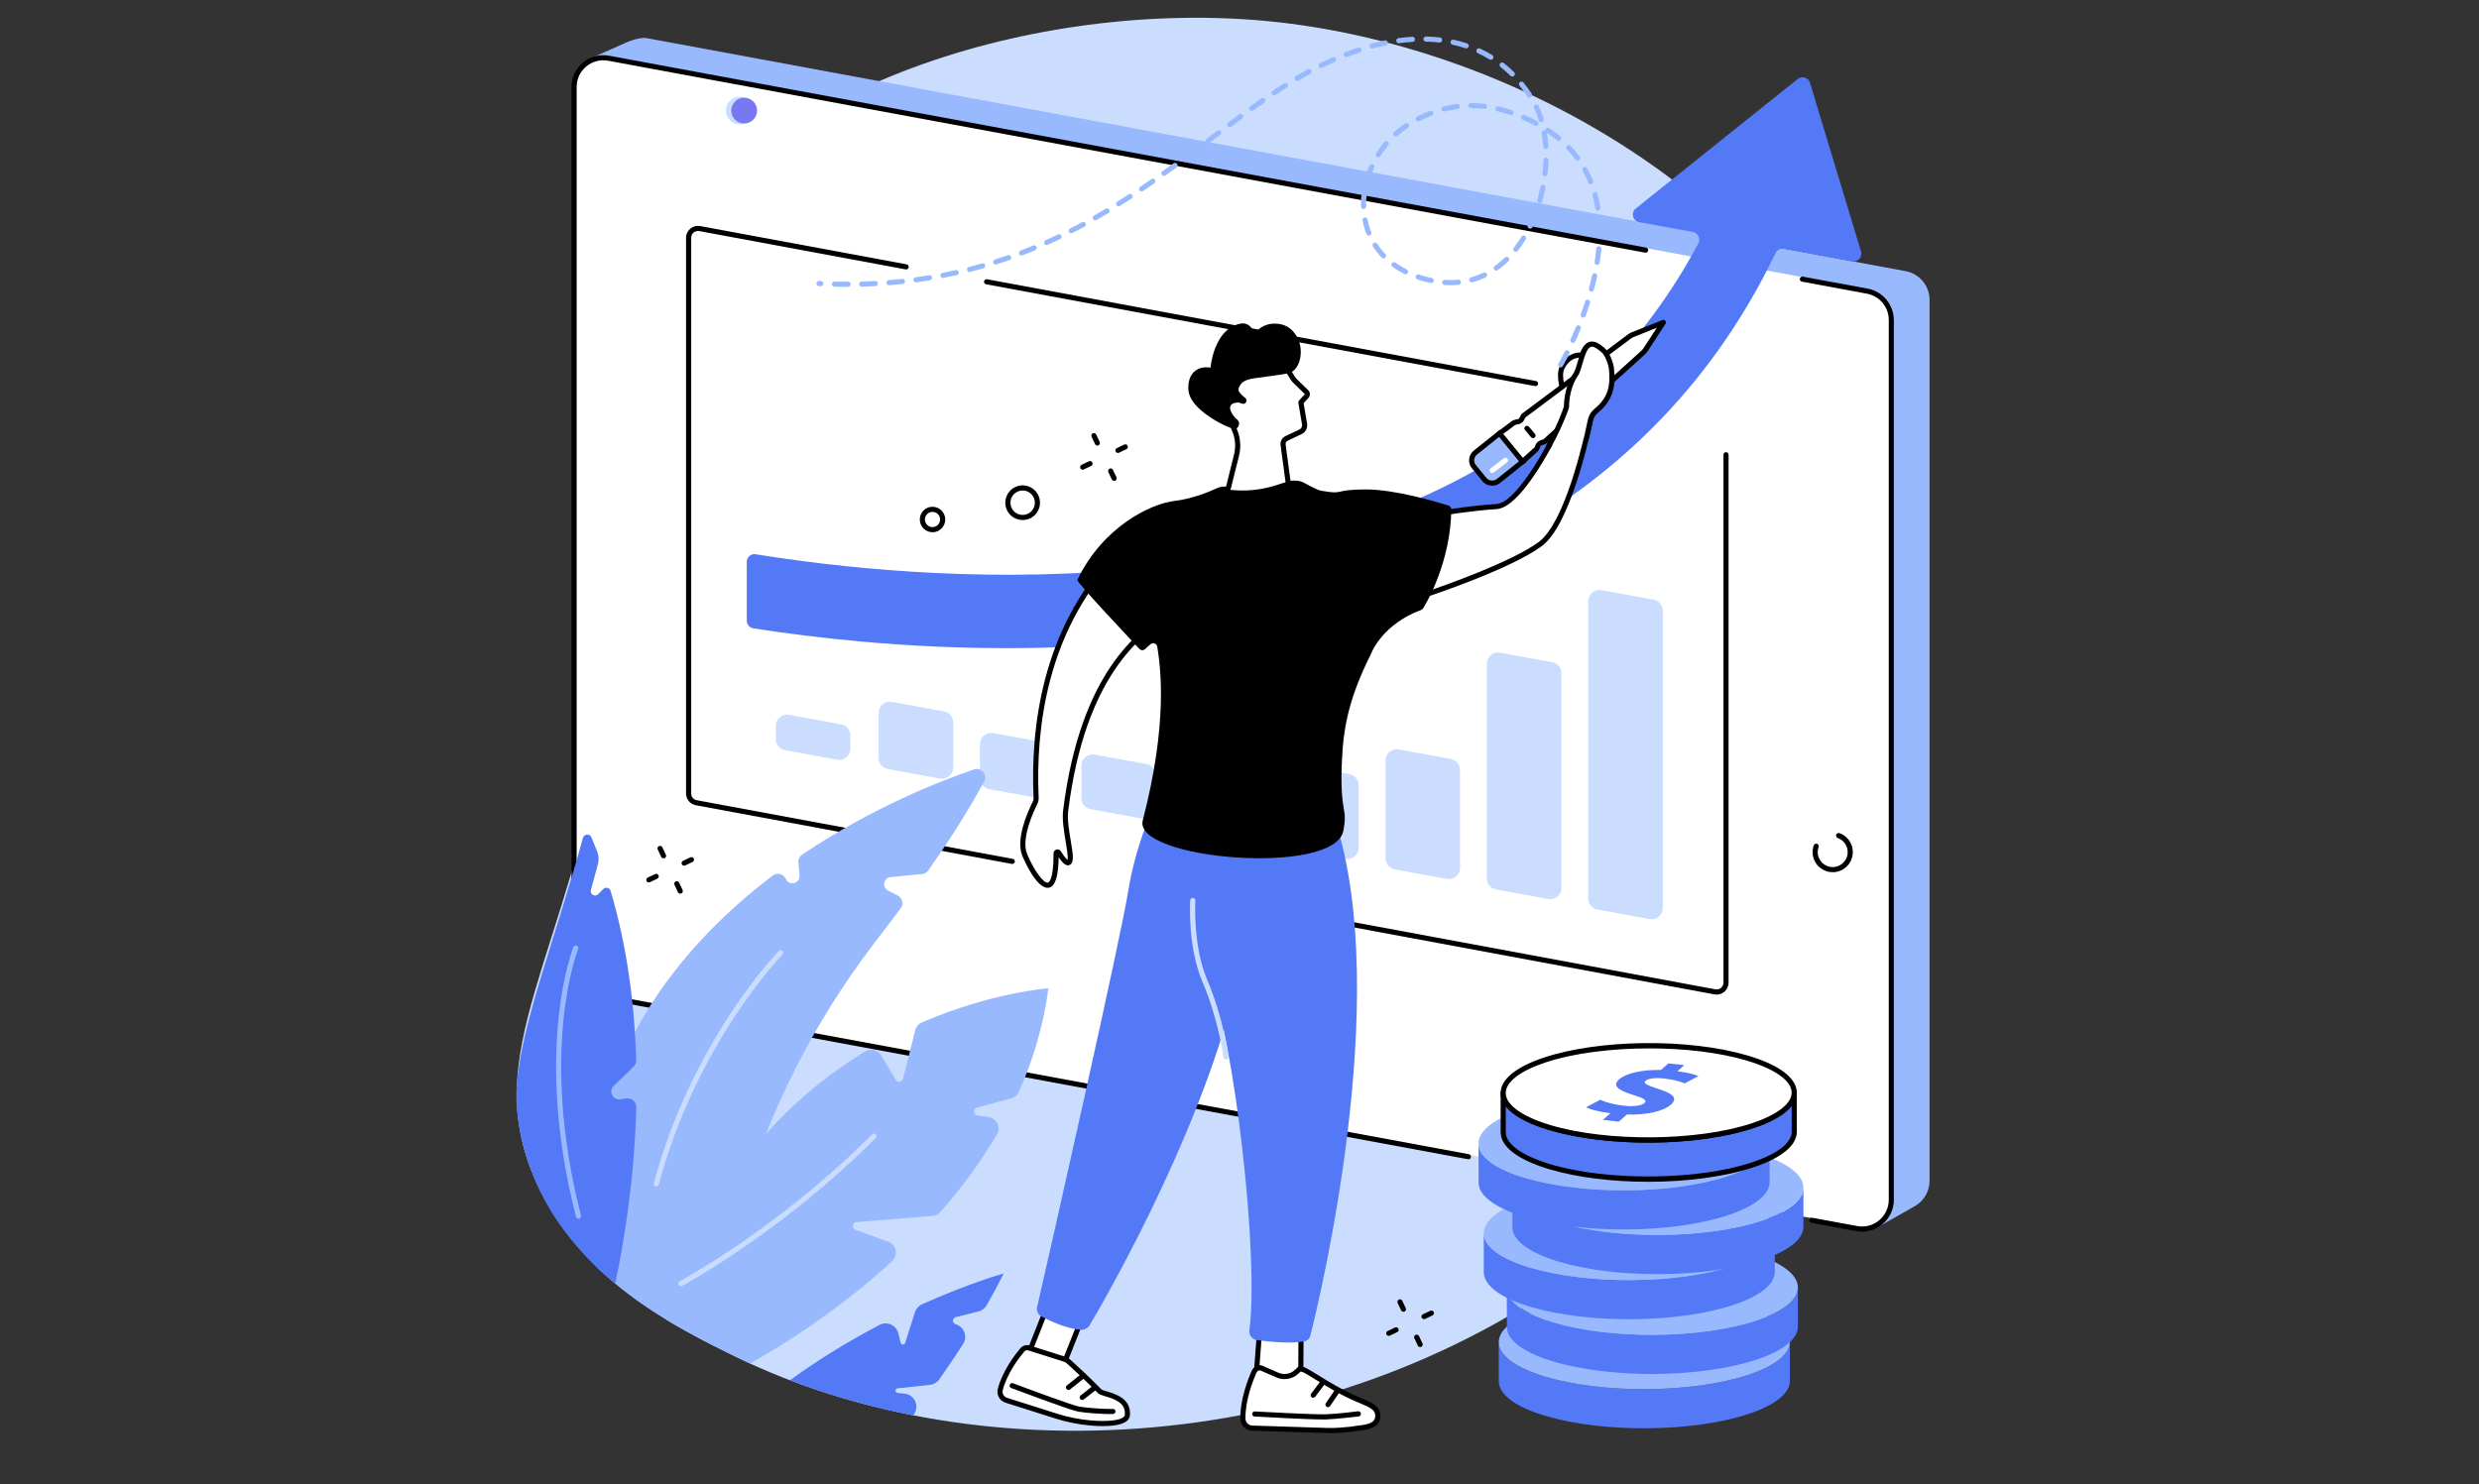 <svg xmlns="http://www.w3.org/2000/svg" xmlns:xlink="http://www.w3.org/1999/xlink" width="339" viewBox="0 0 254.25 152.25" height="203" preserveAspectRatio="xMidYMid meet"><rect x="0" y="0" width="254.25" height="152.25" fill="#333333" stroke="none"/><defs><clipPath id="ae70eb029f"><path d="M 75 10.023 L 77.648 10.023 L 77.648 12.668 L 75 12.668 Z M 75 10.023 "></path></clipPath><clipPath id="db16960396"><path d="M 76.324 10.023 C 75.594 10.023 75 10.617 75 11.348 C 75 12.078 75.594 12.668 76.324 12.668 C 77.055 12.668 77.648 12.078 77.648 11.348 C 77.648 10.617 77.055 10.023 76.324 10.023 Z M 76.324 10.023 "></path></clipPath></defs><g id="3518d19793"><path style=" stroke:none;fill-rule:nonzero;fill:#caddff;fill-opacity:1;" d="M 54.668 120.52 C 58.926 130.891 68.945 135.98 75.309 139.117 C 100.395 151.473 138.441 149.832 165.879 127.285 C 172.301 122.012 203.945 94.375 196.586 56.957 C 190.078 23.875 157.32 4.691 129.734 2.141 C 106.879 0.031 77.027 8.383 66.477 28.566 C 59.84 41.258 67.809 45.285 62.379 74.039 C 57.68 98.926 49.457 107.84 54.668 120.52 "></path><path style=" stroke:none;fill-rule:nonzero;fill:#99b9ff;fill-opacity:1;" d="M 109.52 37.512 C 109.496 37.512 109.469 37.508 109.445 37.504 L 77.312 31.914 C 77.074 31.875 76.914 31.648 76.957 31.41 C 77 31.172 77.227 31.012 77.461 31.055 L 109.594 36.641 C 109.832 36.684 109.992 36.91 109.949 37.148 C 109.914 37.359 109.73 37.512 109.52 37.512 "></path><path style=" stroke:none;fill-rule:nonzero;fill:#99b9ff;fill-opacity:1;" d="M 109.52 42.602 C 109.496 42.602 109.469 42.602 109.445 42.598 L 77.312 37.008 C 77.074 36.969 76.914 36.742 76.957 36.504 C 77 36.266 77.227 36.105 77.461 36.148 L 109.594 41.734 C 109.832 41.777 109.992 42 109.949 42.242 C 109.914 42.453 109.727 42.602 109.52 42.602 "></path><path style=" stroke:none;fill-rule:nonzero;fill:#99b9ff;fill-opacity:1;" d="M 98.547 45.789 C 98.52 45.789 98.496 45.785 98.469 45.781 L 77.312 42.102 C 77.074 42.062 76.914 41.836 76.957 41.598 C 76.996 41.359 77.223 41.199 77.461 41.242 L 98.621 44.922 C 98.859 44.961 99.016 45.188 98.977 45.426 C 98.938 45.637 98.754 45.789 98.547 45.789 "></path><path style=" stroke:none;fill-rule:nonzero;fill:#99b9ff;fill-opacity:1;" d="M 84.09 48.367 C 84.062 48.367 84.039 48.363 84.012 48.359 L 77.312 47.195 C 77.074 47.152 76.914 46.926 76.957 46.688 C 77 46.453 77.227 46.293 77.461 46.332 L 84.164 47.5 C 84.402 47.539 84.559 47.766 84.52 48.004 C 84.48 48.215 84.297 48.367 84.09 48.367 "></path><path style=" stroke:none;fill-rule:nonzero;fill:#99b9ff;fill-opacity:1;" d="M 196.25 123.816 L 192.695 125.836 C 192.098 126.141 62.402 100.742 62.402 99.309 L 60.469 6.031 L 63.992 4.469 C 63.992 4.469 65.477 3.754 66.344 3.914 L 195.441 27.816 C 196.863 28.078 197.898 29.32 197.898 30.77 L 197.898 121.137 C 197.898 122.27 197.262 123.305 196.25 123.816 "></path><path style=" stroke:none;fill-rule:nonzero;fill:#ffffff;fill-opacity:1;" d="M 190.656 125.871 L 61.559 101.973 C 60.137 101.707 59.105 100.465 59.105 99.016 L 59.105 8.758 C 59.105 6.879 60.805 5.461 62.652 5.801 L 191.75 29.703 C 193.172 29.965 194.203 31.207 194.203 32.656 L 194.203 122.914 C 194.203 124.793 192.5 126.211 190.656 125.871 "></path><path style=" stroke:none;fill-rule:nonzero;fill:#000000;fill-opacity:1;" d="M 150.602 118.93 C 150.586 118.93 150.57 118.93 150.555 118.926 L 61.285 102.402 C 59.738 102.113 58.613 100.762 58.613 99.188 L 58.613 8.926 C 58.613 7.953 59.043 7.039 59.789 6.414 C 60.539 5.793 61.516 5.539 62.473 5.715 L 168.828 25.402 C 168.969 25.43 169.066 25.566 169.039 25.711 C 169.012 25.852 168.875 25.945 168.734 25.922 L 62.375 6.23 C 61.574 6.082 60.754 6.297 60.125 6.82 C 59.5 7.344 59.137 8.109 59.137 8.926 L 59.137 99.188 C 59.137 100.512 60.082 101.645 61.379 101.883 L 150.652 118.41 C 150.793 118.438 150.887 118.574 150.859 118.715 C 150.836 118.844 150.727 118.93 150.602 118.93 "></path><path style=" stroke:none;fill-rule:nonzero;fill:#000000;fill-opacity:1;" d="M 190.977 126.355 C 190.781 126.355 190.578 126.336 190.383 126.301 L 185.77 125.445 C 185.629 125.418 185.535 125.281 185.562 125.141 C 185.586 124.996 185.727 124.902 185.867 124.93 L 190.477 125.781 C 191.281 125.93 192.098 125.719 192.727 125.195 C 193.355 124.672 193.715 123.902 193.715 123.086 L 193.715 32.824 C 193.715 31.504 192.773 30.371 191.473 30.129 L 184.809 28.895 C 184.664 28.871 184.57 28.73 184.598 28.59 C 184.625 28.445 184.762 28.352 184.902 28.379 L 191.57 29.613 C 193.117 29.898 194.238 31.25 194.238 32.824 L 194.238 123.086 C 194.238 124.059 193.809 124.977 193.062 125.598 C 192.469 126.09 191.734 126.355 190.977 126.355 "></path><path style=" stroke:none;fill-rule:nonzero;fill:#caddff;fill-opacity:1;" d="M 169.191 94.289 L 163.836 93.312 C 163.289 93.211 162.895 92.738 162.895 92.184 L 162.895 61.668 C 162.895 60.953 163.543 60.414 164.246 60.543 L 169.602 61.52 C 170.145 61.617 170.543 62.094 170.543 62.648 L 170.543 93.16 C 170.543 93.879 169.895 94.418 169.191 94.289 "></path><path style=" stroke:none;fill-rule:nonzero;fill:#caddff;fill-opacity:1;" d="M 158.793 92.23 L 153.438 91.25 C 152.895 91.152 152.5 90.68 152.5 90.125 L 152.5 68.086 C 152.5 67.371 153.145 66.828 153.848 66.957 L 159.207 67.938 C 159.75 68.035 160.145 68.508 160.145 69.062 L 160.145 91.102 C 160.145 91.816 159.496 92.359 158.793 92.23 "></path><path style=" stroke:none;fill-rule:nonzero;fill:#caddff;fill-opacity:1;" d="M 148.395 90.172 L 143.039 89.191 C 142.496 89.094 142.102 88.617 142.102 88.066 L 142.102 78.012 C 142.102 77.297 142.746 76.758 143.449 76.887 L 148.805 77.863 C 149.352 77.965 149.746 78.438 149.746 78.992 L 149.746 89.043 C 149.746 89.758 149.098 90.301 148.395 90.172 "></path><path style=" stroke:none;fill-rule:nonzero;fill:#caddff;fill-opacity:1;" d="M 138 88.109 L 132.641 87.133 C 132.098 87.035 131.703 86.559 131.703 86.008 L 131.703 79.57 C 131.703 78.855 132.352 78.316 133.055 78.445 L 138.41 79.422 C 138.953 79.52 139.348 79.996 139.348 80.551 L 139.348 86.984 C 139.348 87.699 138.703 88.238 138 88.109 "></path><path style=" stroke:none;fill-rule:nonzero;fill:#caddff;fill-opacity:1;" d="M 127.602 86.051 L 122.242 85.074 C 121.699 84.973 121.305 84.5 121.305 83.949 L 121.305 70.672 C 121.305 69.953 121.953 69.414 122.656 69.543 L 128.012 70.52 C 128.555 70.621 128.949 71.094 128.949 71.648 L 128.949 84.926 C 128.949 85.641 128.305 86.18 127.602 86.051 "></path><path style=" stroke:none;fill-rule:nonzero;fill:#caddff;fill-opacity:1;" d="M 117.203 83.992 L 111.848 83.016 C 111.301 82.914 110.906 82.441 110.906 81.887 L 110.906 78.539 C 110.906 77.824 111.555 77.285 112.258 77.414 L 117.613 78.391 C 118.156 78.488 118.555 78.965 118.555 79.52 L 118.555 82.867 C 118.555 83.582 117.906 84.121 117.203 83.992 "></path><path style=" stroke:none;fill-rule:nonzero;fill:#caddff;fill-opacity:1;" d="M 106.805 81.934 L 101.449 80.957 C 100.906 80.855 100.508 80.383 100.508 79.828 L 100.508 76.332 C 100.508 75.617 101.156 75.078 101.859 75.207 L 107.215 76.184 C 107.762 76.285 108.156 76.758 108.156 77.312 L 108.156 80.809 C 108.156 81.523 107.508 82.062 106.805 81.934 "></path><path style=" stroke:none;fill-rule:nonzero;fill:#caddff;fill-opacity:1;" d="M 96.406 79.875 L 91.051 78.895 C 90.508 78.797 90.113 78.324 90.113 77.77 L 90.113 73.129 C 90.113 72.414 90.758 71.875 91.461 72.004 L 96.816 72.98 C 97.363 73.082 97.758 73.555 97.758 74.109 L 97.758 78.746 C 97.758 79.461 97.109 80.004 96.406 79.875 "></path><path style=" stroke:none;fill-rule:nonzero;fill:#caddff;fill-opacity:1;" d="M 85.867 77.938 L 80.512 76.957 C 79.969 76.859 79.57 76.383 79.57 75.832 L 79.57 74.461 C 79.57 73.746 80.219 73.207 80.922 73.336 L 86.277 74.312 C 86.824 74.414 87.219 74.887 87.219 75.441 L 87.219 76.809 C 87.219 77.523 86.57 78.066 85.867 77.938 "></path><path style=" stroke:none;fill-rule:nonzero;fill:#000000;fill-opacity:1;" d="M 157.488 39.613 C 157.473 39.613 157.457 39.613 157.441 39.609 L 101.137 29.164 C 100.992 29.141 100.898 29.004 100.926 28.859 C 100.953 28.719 101.09 28.621 101.23 28.648 L 157.535 39.094 C 157.68 39.121 157.773 39.258 157.746 39.402 C 157.723 39.527 157.613 39.613 157.488 39.613 "></path><path style=" stroke:none;fill-rule:nonzero;fill:#000000;fill-opacity:1;" d="M 103.824 88.633 C 103.809 88.633 103.793 88.633 103.777 88.629 L 71.363 82.609 C 70.785 82.504 70.363 81.996 70.363 81.41 L 70.363 24.391 C 70.363 24.027 70.523 23.688 70.805 23.453 C 71.086 23.219 71.449 23.125 71.809 23.191 L 92.988 27.121 C 93.129 27.145 93.223 27.285 93.195 27.426 C 93.172 27.566 93.035 27.66 92.891 27.637 L 71.711 23.707 C 71.508 23.668 71.301 23.723 71.141 23.855 C 70.98 23.988 70.891 24.184 70.891 24.391 L 70.891 81.41 C 70.891 81.746 71.129 82.035 71.457 82.094 L 103.871 88.113 C 104.016 88.141 104.109 88.277 104.082 88.422 C 104.059 88.547 103.949 88.633 103.824 88.633 "></path><path style=" stroke:none;fill-rule:nonzero;fill:#000000;fill-opacity:1;" d="M 176.066 102.035 C 175.992 102.035 175.914 102.027 175.844 102.016 L 136.691 94.742 C 136.551 94.719 136.457 94.578 136.48 94.438 C 136.508 94.293 136.645 94.199 136.789 94.227 L 175.938 101.496 C 176.141 101.535 176.352 101.48 176.508 101.348 C 176.668 101.215 176.762 101.02 176.762 100.812 L 176.762 46.648 C 176.762 46.504 176.879 46.387 177.023 46.387 C 177.168 46.387 177.285 46.504 177.285 46.648 L 177.285 100.812 C 177.285 101.176 177.125 101.52 176.844 101.75 C 176.625 101.938 176.348 102.035 176.066 102.035 "></path><path style=" stroke:none;fill-rule:nonzero;fill:#5479f7;fill-opacity:1;" d="M 190.871 25.801 L 185.633 8.492 C 185.469 7.957 184.812 7.75 184.375 8.102 L 167.766 21.391 C 167.234 21.816 167.449 22.668 168.117 22.793 L 173.625 23.805 C 174.156 23.902 174.438 24.488 174.184 24.965 C 168.773 35.137 160.785 43.129 150.379 48.766 C 140.688 54.012 128.863 57.273 115.234 58.465 C 99.871 59.805 85.625 58.172 77.508 56.863 C 77.027 56.781 76.59 57.156 76.59 57.645 L 76.59 63.676 C 76.59 64.066 76.875 64.398 77.262 64.461 C 83.5 65.438 92.688 66.496 103.215 66.496 C 107.211 66.496 111.402 66.344 115.695 65.977 C 130.391 64.715 143.234 61.168 153.863 55.434 C 166.508 48.609 175.992 38.703 182.102 25.965 C 182.258 25.641 182.609 25.457 182.961 25.523 L 189.965 26.812 C 190.551 26.918 191.039 26.371 190.871 25.801 "></path><path style=" stroke:none;fill-rule:nonzero;fill:#ffffff;fill-opacity:1;" d="M 133.438 135.582 L 133.41 142.18 L 128.781 141.883 L 129.258 135.566 L 133.438 135.582 "></path><path style=" stroke:none;fill-rule:nonzero;fill:#000000;fill-opacity:1;" d="M 129.062 141.637 L 133.148 141.902 L 133.176 135.844 L 129.5 135.828 Z M 133.668 142.461 L 128.5 142.129 L 129.016 135.301 L 133.703 135.324 L 133.668 142.461 "></path><path style=" stroke:none;fill-rule:nonzero;fill:#ffffff;fill-opacity:1;" d="M 133.289 140.441 L 133.008 140.711 C 132.477 141.223 131.688 141.363 131.012 141.07 L 129.281 140.316 C 128.996 140.305 128.734 140.469 128.617 140.73 C 128.234 141.59 127.445 143.605 127.477 145.539 C 127.488 146.07 127.91 146.496 128.434 146.512 L 136.168 146.758 L 136.184 146.758 C 136.957 146.781 137.684 146.715 138.5 146.633 L 139.91 146.434 C 140.219 146.391 140.523 146.301 140.797 146.148 C 141.203 145.926 141.367 145.488 141.297 145.086 C 141.191 144.441 140.734 144.176 139.277 143.582 C 137.035 142.668 134.645 140.984 133.832 140.578 C 133.66 140.492 133.477 140.449 133.289 140.441 "></path><path style=" stroke:none;fill-rule:nonzero;fill:#000000;fill-opacity:1;" d="M 129.227 140.578 C 129.066 140.59 128.926 140.688 128.859 140.836 C 128.512 141.617 127.707 143.629 127.738 145.535 C 127.746 145.926 128.055 146.238 128.441 146.25 L 136.176 146.496 C 136.965 146.52 137.699 146.449 138.477 146.371 L 139.875 146.172 C 140.172 146.133 140.441 146.047 140.672 145.918 C 140.949 145.766 141.094 145.457 141.039 145.129 C 140.957 144.645 140.645 144.422 139.176 143.824 C 137.617 143.191 135.961 142.168 134.867 141.496 C 134.359 141.18 133.957 140.934 133.715 140.812 C 133.609 140.762 133.5 140.727 133.387 140.711 L 133.191 140.898 C 132.578 141.488 131.684 141.648 130.906 141.309 Z M 136.5 147.027 C 136.391 147.027 136.285 147.023 136.176 147.02 L 128.426 146.773 C 127.758 146.754 127.227 146.215 127.215 145.547 C 127.18 143.535 128.02 141.434 128.379 140.625 C 128.539 140.266 128.895 140.039 129.289 140.051 L 129.34 140.055 L 131.117 140.828 C 131.699 141.082 132.371 140.961 132.828 140.523 L 133.188 140.176 L 133.297 140.18 C 133.523 140.188 133.742 140.242 133.945 140.344 C 134.215 140.477 134.625 140.727 135.141 141.047 C 136.285 141.754 137.855 142.719 139.375 143.34 C 140.852 143.941 141.422 144.242 141.559 145.043 C 141.648 145.59 141.402 146.117 140.922 146.379 C 140.637 146.535 140.309 146.645 139.945 146.695 L 138.539 146.891 C 137.84 146.961 137.188 147.027 136.5 147.027 "></path><path style=" stroke:none;fill-rule:nonzero;fill:#000000;fill-opacity:1;" d="M 134.684 143.391 C 134.629 143.391 134.574 143.375 134.527 143.34 C 134.41 143.25 134.387 143.086 134.477 142.973 L 135.395 141.754 C 135.48 141.641 135.645 141.617 135.762 141.703 C 135.879 141.793 135.898 141.957 135.812 142.07 L 134.895 143.289 C 134.844 143.355 134.766 143.391 134.684 143.391 "></path><path style=" stroke:none;fill-rule:nonzero;fill:#000000;fill-opacity:1;" d="M 136.203 144.363 C 136.152 144.363 136.098 144.348 136.055 144.316 C 135.934 144.234 135.902 144.07 135.984 143.953 L 136.926 142.566 C 137.008 142.445 137.172 142.414 137.289 142.496 C 137.41 142.578 137.441 142.742 137.359 142.859 L 136.418 144.246 C 136.367 144.32 136.285 144.363 136.203 144.363 "></path><path style=" stroke:none;fill-rule:nonzero;fill:#000000;fill-opacity:1;" d="M 135.738 145.625 C 134.133 145.625 128.91 145.34 128.676 145.324 C 128.531 145.316 128.418 145.195 128.426 145.051 C 128.434 144.902 128.555 144.793 128.703 144.801 C 128.766 144.805 134.832 145.137 135.98 145.094 C 137.133 145.055 139.266 144.789 139.285 144.785 C 139.43 144.77 139.559 144.871 139.578 145.016 C 139.594 145.16 139.492 145.289 139.352 145.309 C 139.262 145.32 137.172 145.578 136 145.621 C 135.93 145.621 135.84 145.625 135.738 145.625 "></path><path style=" stroke:none;fill-rule:nonzero;fill:#ffffff;fill-opacity:1;" d="M 110.828 135.617 L 108.82 140.66 L 105.207 139.621 L 107.367 134.16 L 110.828 135.617 "></path><path style=" stroke:none;fill-rule:nonzero;fill:#000000;fill-opacity:1;" d="M 105.555 139.445 L 108.664 140.344 L 110.488 135.758 L 107.512 134.508 Z M 108.977 140.977 L 104.855 139.793 L 107.223 133.816 L 111.164 135.477 L 108.977 140.977 "></path><path style=" stroke:none;fill-rule:nonzero;fill:#ffffff;fill-opacity:1;" d="M 109.156 139.434 L 105.551 138.289 C 105.293 138.207 105.016 138.289 104.844 138.496 C 104.277 139.172 103.051 140.785 102.59 142.535 C 102.465 143.016 102.742 143.508 103.215 143.656 L 108.336 145.281 C 109.461 145.637 110.621 145.871 111.797 145.977 C 111.797 145.977 115.535 146.371 115.625 145.168 C 115.777 143.152 113.141 143.09 112.797 142.742 C 111.484 141.398 110.113 140.148 109.609 139.691 C 109.477 139.574 109.324 139.484 109.156 139.434 "></path><path style=" stroke:none;fill-rule:nonzero;fill:#000000;fill-opacity:1;" d="M 105.348 138.52 C 105.23 138.52 105.121 138.57 105.043 138.664 C 104.531 139.273 103.297 140.879 102.844 142.602 C 102.758 142.945 102.953 143.301 103.293 143.406 L 108.414 145.031 C 109.52 145.383 110.668 145.613 111.82 145.715 C 112.566 145.793 114.625 145.887 115.23 145.379 C 115.344 145.289 115.359 145.203 115.367 145.148 C 115.453 143.961 114.469 143.57 113.359 143.246 C 112.988 143.137 112.746 143.062 112.609 142.926 C 111.312 141.594 109.957 140.359 109.434 139.887 C 109.332 139.793 109.211 139.727 109.074 139.684 L 105.469 138.539 C 105.43 138.527 105.391 138.52 105.348 138.52 Z M 113.098 146.305 C 112.441 146.305 111.895 146.25 111.77 146.238 C 110.582 146.129 109.398 145.891 108.258 145.531 L 103.133 143.906 C 102.527 143.715 102.176 143.086 102.34 142.469 C 102.816 140.645 104.109 138.965 104.641 138.328 C 104.883 138.039 105.27 137.926 105.629 138.039 L 109.234 139.184 C 109.441 139.246 109.625 139.355 109.785 139.5 C 110.312 139.973 111.676 141.219 112.984 142.559 C 113.039 142.602 113.301 142.68 113.508 142.742 C 114.387 143 116.016 143.48 115.891 145.188 C 115.871 145.418 115.762 145.621 115.566 145.781 C 115.059 146.207 113.98 146.305 113.098 146.305 "></path><path style=" stroke:none;fill-rule:nonzero;fill:#000000;fill-opacity:1;" d="M 109.582 142.602 C 109.508 142.602 109.43 142.566 109.379 142.5 C 109.289 142.387 109.309 142.223 109.422 142.133 L 110.953 140.91 C 111.066 140.82 111.23 140.84 111.324 140.953 C 111.414 141.066 111.395 141.234 111.281 141.324 L 109.746 142.543 C 109.699 142.582 109.641 142.602 109.582 142.602 "></path><path style=" stroke:none;fill-rule:nonzero;fill:#000000;fill-opacity:1;" d="M 110.996 143.625 C 110.918 143.625 110.84 143.59 110.789 143.523 C 110.699 143.41 110.719 143.246 110.836 143.156 L 112.086 142.172 C 112.203 142.086 112.367 142.105 112.457 142.219 C 112.543 142.332 112.523 142.496 112.41 142.586 L 111.156 143.57 C 111.109 143.605 111.051 143.625 110.996 143.625 "></path><path style=" stroke:none;fill-rule:nonzero;fill:#000000;fill-opacity:1;" d="M 113.82 145.07 C 112.949 145.07 111.293 144.949 110.57 144.816 C 109.707 144.66 103.957 142.492 103.715 142.402 C 103.578 142.352 103.508 142.199 103.562 142.062 C 103.613 141.93 103.762 141.859 103.898 141.91 C 105.953 142.684 110.012 144.18 110.664 144.301 C 111.512 144.453 113.539 144.582 114.125 144.539 C 114.27 144.527 114.395 144.637 114.406 144.781 C 114.414 144.926 114.305 145.051 114.164 145.062 C 114.07 145.07 113.953 145.07 113.82 145.07 "></path><path style=" stroke:none;fill-rule:nonzero;fill:#5479f7;fill-opacity:1;" d="M 119.105 80.918 C 119.105 80.918 116.586 85.969 115.734 91.293 C 114.926 96.379 107.68 128.406 106.367 134.105 C 106.281 134.48 106.457 134.867 106.801 135.047 C 107.66 135.504 109.34 136.297 110.801 136.426 C 111.191 136.457 111.57 136.273 111.77 135.934 C 113.684 132.695 124.328 114.184 127.445 98.129 C 130.875 80.461 130.188 81.84 130.188 81.84 L 119.105 80.918 "></path><path style=" stroke:none;fill-rule:nonzero;fill:#5479f7;fill-opacity:1;" d="M 122.625 83.23 C 122.625 83.23 121.156 92.832 123.938 99.938 C 126.613 106.766 129.137 128.742 128.141 136.477 C 128.078 136.965 128.414 137.41 128.898 137.477 C 130.117 137.648 132.312 137.879 133.812 137.602 C 134.09 137.547 134.312 137.344 134.379 137.07 C 135.371 133.148 142.781 102.469 136.984 84.285 L 122.625 83.23 "></path><path style=" stroke:none;fill-rule:nonzero;fill:#caddff;fill-opacity:1;" d="M 125.738 108.699 C 125.609 108.699 125.496 108.602 125.477 108.469 C 125.473 108.43 124.961 104.551 123.34 100.762 C 121.781 97.109 122.059 92.551 122.074 92.355 C 122.082 92.215 122.207 92.102 122.352 92.113 C 122.496 92.121 122.605 92.246 122.598 92.391 C 122.594 92.438 122.316 97.02 123.824 100.555 C 125.473 104.414 125.992 108.363 125.996 108.402 C 126.016 108.547 125.914 108.68 125.773 108.699 C 125.762 108.699 125.75 108.699 125.738 108.699 "></path><path style=" stroke:none;fill-rule:nonzero;fill:#ffffff;fill-opacity:1;" d="M 146.91 52.789 C 146.91 52.789 150.781 52.117 153.484 51.969 C 156.188 51.82 160.57 42.754 160.66 41.66 C 160.66 41.66 160.73 41.438 160.648 41.172 C 160.387 40.355 159.77 38.633 160.199 37.73 C 160.922 36.211 162.277 36.434 162.277 36.434 C 162.277 36.434 162.648 35.082 163.531 35.387 C 164.207 35.625 164.949 36.289 165.086 37.523 C 165.27 39.203 165.297 40.84 163.715 42.133 C 163.406 42.383 163.191 42.73 163.109 43.117 C 162.605 45.523 160.707 53.797 157.969 55.816 C 154.754 58.191 146.102 61.039 146.102 61.039 L 146.91 52.789 "></path><path style=" stroke:none;fill-rule:nonzero;fill:#000000;fill-opacity:1;" d="M 147.152 53.012 L 146.402 60.664 C 148.109 60.082 155.051 57.645 157.812 55.605 C 160.465 53.648 162.34 45.512 162.852 43.066 C 162.945 42.625 163.191 42.219 163.547 41.93 C 165.035 40.715 165 39.164 164.824 37.551 C 164.672 36.172 163.73 35.738 163.441 35.637 C 163.309 35.59 163.195 35.594 163.086 35.652 C 162.777 35.816 162.574 36.336 162.527 36.504 C 162.492 36.633 162.363 36.715 162.234 36.691 C 162.188 36.688 161.062 36.531 160.438 37.84 C 160.082 38.586 160.57 40.094 160.836 40.902 L 160.895 41.094 C 160.988 41.375 160.941 41.625 160.918 41.711 C 160.754 43.02 156.367 52.074 153.5 52.23 C 151.188 52.359 147.973 52.875 147.152 53.012 Z M 146.102 61.305 C 146.043 61.305 145.984 61.285 145.938 61.246 C 145.867 61.191 145.832 61.105 145.84 61.016 L 146.648 52.762 C 146.66 52.645 146.746 52.551 146.863 52.527 C 146.902 52.523 150.781 51.855 153.473 51.707 C 155.973 51.57 160.305 42.766 160.398 41.641 C 160.398 41.621 160.402 41.602 160.41 41.582 C 160.41 41.582 160.453 41.426 160.395 41.254 L 160.336 41.066 C 160.031 40.125 159.52 38.551 159.965 37.617 C 160.523 36.441 161.496 36.145 162.094 36.156 C 162.199 35.879 162.434 35.402 162.84 35.188 C 163.082 35.062 163.348 35.047 163.617 35.141 C 163.977 35.266 165.16 35.809 165.344 37.496 C 165.531 39.188 165.57 40.957 163.879 42.336 C 163.613 42.551 163.434 42.848 163.367 43.172 C 162.844 45.664 160.926 53.957 158.125 56.027 C 154.914 58.402 146.539 61.172 146.184 61.289 C 146.156 61.301 146.129 61.305 146.102 61.305 "></path><path style=" stroke:none;fill-rule:nonzero;fill:#ffffff;fill-opacity:1;" d="M 156.141 47.371 L 153.746 44.508 L 155.199 43.422 C 155.277 43.363 155.371 43.324 155.469 43.305 L 155.648 43.273 C 155.871 43.234 156.059 43.078 156.133 42.867 C 156.176 42.75 156.25 42.648 156.352 42.574 L 167.137 34.504 C 167.223 34.441 167.32 34.387 167.426 34.344 L 170.59 33.078 L 168.816 35.812 C 168.719 35.965 168.602 36.098 168.473 36.219 L 158.512 45.227 C 158.426 45.305 158.324 45.355 158.211 45.379 L 158.18 45.387 C 157.965 45.43 157.785 45.582 157.711 45.785 L 157.676 45.891 C 157.641 45.984 157.582 46.07 157.508 46.137 L 156.141 47.371 "></path><path style=" stroke:none;fill-rule:nonzero;fill:#000000;fill-opacity:1;" d="M 154.125 44.551 L 156.168 46.992 L 157.332 45.941 C 157.375 45.902 157.41 45.855 157.43 45.801 L 157.465 45.695 C 157.57 45.406 157.824 45.188 158.129 45.129 L 158.16 45.121 C 158.223 45.109 158.285 45.078 158.336 45.035 L 168.293 36.023 C 168.41 35.918 168.512 35.801 168.594 35.672 L 169.922 33.629 L 167.523 34.586 C 167.441 34.621 167.363 34.664 167.293 34.715 L 156.508 42.785 C 156.449 42.828 156.406 42.887 156.383 42.953 C 156.273 43.258 156.012 43.477 155.691 43.531 L 155.516 43.562 C 155.457 43.574 155.402 43.598 155.355 43.633 Z M 156.141 47.633 C 156.137 47.633 156.129 47.633 156.125 47.633 C 156.055 47.629 155.988 47.594 155.941 47.539 L 153.543 44.676 C 153.5 44.621 153.477 44.547 153.484 44.477 C 153.496 44.406 153.531 44.34 153.59 44.297 L 155.039 43.211 C 155.156 43.129 155.285 43.07 155.426 43.047 L 155.602 43.016 C 155.734 42.992 155.844 42.902 155.887 42.777 C 155.945 42.613 156.051 42.473 156.191 42.367 L 166.98 34.297 C 167.086 34.215 167.203 34.148 167.328 34.098 L 170.496 32.836 C 170.602 32.793 170.723 32.824 170.797 32.91 C 170.867 33 170.875 33.125 170.812 33.223 L 169.035 35.957 C 168.926 36.125 168.797 36.277 168.645 36.414 L 158.688 45.422 C 158.566 45.531 158.422 45.605 158.262 45.637 L 158.234 45.645 C 158.105 45.668 158 45.758 157.957 45.875 L 157.922 45.98 C 157.871 46.113 157.789 46.234 157.684 46.332 L 156.32 47.566 C 156.27 47.609 156.207 47.633 156.141 47.633 "></path><path style=" stroke:none;fill-rule:nonzero;fill:#99b9ff;fill-opacity:1;" d="M 151.328 46.422 L 153.789 44.457 L 156.164 47.367 L 153.703 49.332 C 153.25 49.691 152.598 49.629 152.242 49.191 L 151.156 47.863 C 150.801 47.426 150.875 46.781 151.328 46.422 "></path><path style=" stroke:none;fill-rule:nonzero;fill:#000000;fill-opacity:1;" d="M 151.488 46.629 C 151.324 46.762 151.219 46.945 151.199 47.156 C 151.176 47.352 151.234 47.543 151.359 47.695 L 152.445 49.027 C 152.707 49.352 153.199 49.395 153.539 49.125 L 155.793 47.328 L 153.75 44.824 Z M 153.035 49.828 C 152.66 49.828 152.289 49.668 152.039 49.359 L 150.953 48.027 C 150.738 47.766 150.641 47.438 150.676 47.098 C 150.711 46.75 150.887 46.438 151.164 46.219 L 153.828 44.09 L 156.535 47.406 L 153.863 49.535 C 153.621 49.73 153.328 49.828 153.035 49.828 "></path><path style=" stroke:none;fill-rule:nonzero;fill:#000000;fill-opacity:1;" d="M 157.227 44.949 C 157.152 44.949 157.078 44.914 157.027 44.855 L 156.402 44.109 C 156.309 44 156.324 43.832 156.434 43.742 C 156.547 43.648 156.711 43.664 156.805 43.773 L 157.43 44.516 C 157.52 44.625 157.508 44.793 157.395 44.887 C 157.348 44.926 157.285 44.949 157.227 44.949 "></path><path style=" stroke:none;fill-rule:nonzero;fill:#ffffff;fill-opacity:1;" d="M 153.039 48.531 C 152.957 48.531 152.883 48.496 152.828 48.426 C 152.742 48.312 152.762 48.148 152.879 48.059 L 154.246 47.008 C 154.359 46.922 154.523 46.941 154.613 47.059 C 154.699 47.172 154.68 47.34 154.562 47.426 L 153.195 48.477 C 153.148 48.512 153.094 48.531 153.039 48.531 "></path><path style=" stroke:none;fill-rule:nonzero;fill:#ffffff;fill-opacity:1;" d="M 158.875 45.699 C 160.086 43.543 160.789 41.512 160.66 41.664 C 160.66 41.664 160.645 39.801 161.605 38.418 C 162.195 37.566 162.27 34.371 163.949 35.566 C 164.309 35.824 164.555 35.98 164.82 36.457 C 164.965 36.719 165.227 37.391 165.262 37.738 C 165.445 39.418 165.297 40.844 163.707 42.137 C 163.402 42.387 163.191 42.73 163.109 43.117 C 163.059 43.367 162.797 44.543 162.719 44.898 L 158.875 45.699 "></path><path style=" stroke:none;fill-rule:nonzero;fill:#ffffff;fill-opacity:1;" d="M 160.66 41.664 C 160.66 41.664 161.035 39.613 161.605 38.418 C 162.051 37.484 162.27 34.371 163.949 35.566 C 164.309 35.824 164.555 35.98 164.82 36.457 C 164.965 36.719 165.227 37.391 165.262 37.738 C 165.445 39.418 165.297 40.844 163.707 42.137 C 163.402 42.387 163.191 42.73 163.109 43.117 C 163.062 43.344 160.652 41.734 160.66 41.664 "></path><path style=" stroke:none;fill-rule:nonzero;fill:#000000;fill-opacity:1;" d="M 158.812 46.094 C 158.77 46.094 158.727 46.082 158.684 46.059 C 158.559 45.988 158.512 45.828 158.582 45.699 C 159.621 43.855 160.293 42.082 160.398 41.699 C 160.398 41.688 160.398 41.676 160.398 41.664 C 160.398 41.582 160.395 39.703 161.391 38.266 C 161.539 38.051 161.664 37.621 161.797 37.16 C 162.055 36.258 162.32 35.32 162.984 35.09 C 163.316 34.973 163.691 35.062 164.102 35.352 L 164.172 35.402 C 164.508 35.645 164.773 35.832 165.051 36.328 C 165.215 36.617 165.484 37.324 165.523 37.707 C 165.723 39.52 165.52 41 163.875 42.34 C 163.613 42.551 163.434 42.848 163.367 43.172 C 163.312 43.426 163.012 44.809 162.93 45.172 C 162.898 45.312 162.758 45.402 162.617 45.371 C 162.477 45.34 162.387 45.199 162.418 45.055 C 162.496 44.707 162.801 43.309 162.855 43.062 C 162.945 42.621 163.191 42.219 163.543 41.934 C 165.008 40.738 165.188 39.453 165.004 37.766 C 164.969 37.465 164.727 36.828 164.594 36.586 C 164.375 36.191 164.184 36.055 163.867 35.832 L 163.797 35.781 C 163.535 35.594 163.32 35.527 163.156 35.586 C 162.75 35.727 162.5 36.602 162.301 37.305 C 162.156 37.805 162.02 38.281 161.824 38.566 C 161.051 39.672 160.941 41.133 160.926 41.547 C 160.98 41.68 160.895 41.992 160.441 43.082 C 160.203 43.645 159.707 44.77 159.043 45.957 C 158.992 46.043 158.902 46.094 158.812 46.094 "></path><path style=" stroke:none;fill-rule:nonzero;fill:#ffffff;fill-opacity:1;" d="M 114.305 57.102 C 112.809 58.695 105.59 66.164 106.262 81.75 C 106.27 81.941 106.27 82.137 106.18 82.312 C 105.742 83.184 104.414 86.055 105.094 87.707 C 105.883 89.621 108.332 93.707 108.316 87.547 C 108.316 87.402 108.508 87.348 108.586 87.473 C 108.883 87.957 109.344 88.617 109.598 88.496 C 110.184 88.215 109.059 85.039 109.297 83.141 C 111.266 67.477 118.293 64.227 120.23 62.742 C 120.23 62.742 114.469 56.926 114.305 57.102 "></path><path style=" stroke:none;fill-rule:nonzero;fill:#000000;fill-opacity:1;" d="M 114.359 57.426 C 107.344 64.957 106.223 74.797 106.523 81.738 C 106.531 81.949 106.531 82.195 106.414 82.43 C 106 83.25 104.699 86.055 105.34 87.609 C 106.008 89.238 107.023 90.641 107.473 90.551 C 107.57 90.531 108.062 90.293 108.055 87.551 C 108.055 87.363 108.176 87.207 108.352 87.156 C 108.527 87.105 108.711 87.18 108.809 87.336 C 109.176 87.938 109.395 88.148 109.488 88.219 C 109.566 87.938 109.414 87.035 109.301 86.359 C 109.121 85.285 108.918 84.062 109.039 83.109 C 110.832 68.84 116.828 64.758 119.387 63.016 C 119.551 62.906 119.695 62.805 119.828 62.711 C 117.926 60.797 115.062 57.973 114.359 57.426 Z M 107.438 91.078 C 106.215 91.078 104.91 87.945 104.852 87.809 C 104.148 86.098 105.383 83.312 105.945 82.191 C 106.008 82.074 106.004 81.914 106 81.762 C 105.695 74.695 106.844 64.66 114.051 56.988 L 114.188 56.84 L 114.312 56.836 C 114.449 56.832 114.738 56.828 120.418 62.559 L 120.625 62.77 L 120.391 62.953 C 120.195 63.102 119.957 63.262 119.684 63.449 C 117.18 65.152 111.32 69.141 109.559 83.172 C 109.449 84.051 109.645 85.23 109.82 86.273 C 110.051 87.664 110.191 88.5 109.711 88.734 C 109.398 88.887 109.051 88.648 108.578 87.945 C 108.547 89.941 108.223 90.938 107.574 91.066 C 107.527 91.074 107.484 91.078 107.438 91.078 "></path><path style=" stroke:none;fill-rule:nonzero;fill:#000000;fill-opacity:1;" d="M 117.461 66.574 C 117.668 66.367 117.855 66.207 118.016 66.078 C 118.266 65.879 118.641 66.027 118.691 66.344 C 119.023 68.414 119.82 74.113 117.203 84.164 C 116.156 88.18 136.879 89.926 137.777 85.227 C 138.262 82.691 137.375 83.598 137.633 77.977 C 137.797 74.293 138.484 71.344 140.613 67.086 C 140.617 67.074 140.625 67.062 140.629 67.047 C 140.723 66.805 141.867 64.02 145.75 62.578 C 145.836 62.547 145.91 62.484 145.961 62.406 C 146.422 61.66 148.762 57.602 148.852 52.273 C 148.852 52.086 148.73 51.922 148.555 51.863 C 147.391 51.5 143.074 50.203 140.059 50.211 C 136.547 50.223 138.023 50.793 135.445 50.332 C 135.086 50.27 133.949 49.641 133.691 49.504 C 132.098 48.668 129.148 50.715 125.941 49.957 C 125.566 49.867 125.172 49.918 124.824 50.078 C 123.965 50.477 122.234 51.188 120.473 51.387 C 118.098 51.66 113.145 53.969 110.496 59.492 C 110.391 59.711 115.531 65.137 116.852 66.566 C 117.012 66.742 117.289 66.746 117.461 66.574 "></path><path style=" stroke:none;fill-rule:nonzero;fill:#ffffff;fill-opacity:1;" d="M 132.137 49.648 L 131.594 45.625 C 131.562 45.352 131.707 45.09 131.953 44.973 L 133.379 44.301 C 133.684 44.16 133.855 43.828 133.797 43.5 L 133.422 41.281 C 133.422 41.277 133.422 41.273 133.422 41.27 L 134 40.648 C 134.113 40.527 134.109 40.332 133.988 40.215 L 132.754 39.02 C 132.516 38.785 131.777 37.262 131.465 37.383 C 131.465 37.383 125.5 37.34 124.68 40.082 C 124.461 40.809 124.676 41.598 125.184 42.164 L 125.828 42.887 C 126.5 43.637 126.914 44.594 126.938 45.598 C 126.945 45.957 126.91 46.316 126.824 46.676 L 125.879 50.477 C 127.582 50.711 129.32 50.559 130.957 50.031 L 132.137 49.648 "></path><path style=" stroke:none;fill-rule:nonzero;fill:#000000;fill-opacity:1;" d="M 126.203 50.254 C 127.77 50.426 129.379 50.266 130.875 49.781 L 131.848 49.469 L 131.336 45.66 C 131.289 45.273 131.492 44.902 131.844 44.738 L 133.27 44.066 C 133.465 43.973 133.574 43.758 133.539 43.543 L 133.16 41.324 C 133.148 41.242 133.176 41.152 133.23 41.09 L 133.805 40.473 C 133.824 40.453 133.824 40.422 133.805 40.406 L 132.57 39.207 C 132.473 39.113 132.355 38.922 132.156 38.598 C 131.988 38.32 131.645 37.758 131.484 37.645 C 131.477 37.645 131.469 37.645 131.465 37.645 C 131.41 37.648 125.684 37.633 124.93 40.16 C 124.746 40.773 124.918 41.473 125.379 41.988 L 126.023 42.711 C 126.758 43.535 127.176 44.559 127.199 45.594 C 127.211 45.977 127.168 46.359 127.082 46.734 Z M 127.434 50.844 C 126.902 50.844 126.367 50.809 125.84 50.734 C 125.77 50.727 125.703 50.684 125.66 50.625 C 125.617 50.562 125.605 50.484 125.625 50.414 L 126.57 46.609 C 126.648 46.281 126.684 45.945 126.676 45.605 C 126.656 44.695 126.285 43.789 125.633 43.062 L 124.988 42.34 C 124.406 41.688 124.191 40.797 124.43 40.008 C 125.27 37.199 130.852 37.121 131.426 37.121 C 131.797 37.035 132.121 37.531 132.605 38.324 C 132.727 38.527 132.879 38.777 132.938 38.832 L 134.172 40.027 C 134.391 40.242 134.402 40.602 134.191 40.828 L 133.699 41.359 L 134.055 43.453 C 134.133 43.898 133.898 44.348 133.492 44.539 L 132.066 45.211 C 131.918 45.281 131.836 45.434 131.855 45.594 L 132.395 49.617 C 132.414 49.742 132.336 49.859 132.215 49.898 L 131.035 50.281 C 129.879 50.656 128.656 50.844 127.434 50.844 "></path><path style=" stroke:none;fill-rule:nonzero;fill:#000000;fill-opacity:1;" d="M 127.785 41.285 C 127.887 41.137 127.859 40.934 127.715 40.824 C 127.445 40.617 127.059 40.277 127.031 40.035 C 127 39.785 127.152 39.57 127.238 39.449 C 127.668 38.84 128.504 38.836 130.109 38.609 C 132.102 38.328 132.332 38.309 132.641 38.051 C 133.418 37.391 133.555 36.117 133.285 35.195 C 133.211 34.938 132.773 33.578 131.391 33.273 C 130.391 33.051 129.41 33.312 128.699 34.172 C 128.531 33.938 128.188 33.062 127.312 33.191 C 125.016 33.527 124.285 36.395 124.152 37.719 C 123.957 37.684 123.223 37.57 122.613 38.02 C 121.711 38.688 121.879 40.008 121.898 40.133 C 122.105 41.582 124 42.805 125.152 43.418 C 125.984 43.855 126.258 43.902 126.762 44.031 C 126.812 43.98 126.871 43.914 126.938 43.844 C 127.148 43.609 127.125 43.242 126.879 43.039 L 126.875 43.039 C 126.652 42.852 126.461 42.629 126.324 42.371 C 126.191 42.117 126.09 41.812 126.219 41.602 C 126.398 41.305 126.875 41.301 126.945 41.297 C 127.078 41.297 127.246 41.352 127.383 41.406 C 127.527 41.469 127.695 41.414 127.785 41.285 "></path><path style=" stroke:none;fill-rule:nonzero;fill:#5479f7;fill-opacity:1;" d="M 102.945 130.645 C 102.945 130.645 99.492 131.598 94.578 133.801 C 94.227 133.957 93.957 134.258 93.84 134.625 L 92.832 137.77 C 92.758 138 92.43 137.988 92.371 137.754 L 92.145 136.812 C 91.938 135.953 90.984 135.516 90.203 135.926 C 87.34 137.426 84.098 139.352 81.023 141.598 C 84.984 143.125 89.258 144.34 93.652 145.195 L 93.715 145.129 C 94.348 144.277 93.805 143.066 92.754 142.969 L 92.066 142.906 C 91.777 142.879 91.777 142.461 92.062 142.43 L 95.375 142.074 C 95.762 142.031 96.113 141.824 96.336 141.508 C 97.148 140.352 97.965 139.145 98.773 137.895 C 99.266 137.129 98.887 136.102 98.012 135.852 C 97.645 135.746 97.652 135.219 98.023 135.125 L 100.352 134.543 C 100.711 134.453 101.016 134.223 101.199 133.902 C 101.809 132.836 102.395 131.75 102.945 130.645 "></path><path style=" stroke:none;fill-rule:nonzero;fill:#99b9ff;fill-opacity:1;" d="M 80.621 90.223 L 80.555 90.102 C 80.301 89.633 79.688 89.496 79.262 89.82 C 68.77 97.77 58.918 110.379 60.508 129.297 C 64.512 133.41 69.379 136.133 73.383 138.152 C 73.82 131.797 76.254 114.332 89.668 96.75 C 90.484 95.684 91.406 94.484 92.383 93.18 C 92.707 92.746 92.562 92.125 92.082 91.879 L 91.09 91.371 C 90.434 91.035 90.621 90.051 91.355 89.98 L 94.566 89.672 C 94.82 89.648 95.051 89.516 95.199 89.309 C 97.16 86.52 99.172 83.43 100.934 80.18 C 101.309 79.48 100.637 78.68 99.887 78.938 C 96.535 80.082 89.488 82.816 82.258 87.684 C 81.996 87.859 81.848 88.172 81.879 88.488 L 82.004 89.805 C 82.082 90.602 81.004 90.93 80.621 90.223 "></path><path style=" stroke:none;fill-rule:nonzero;fill:#caddff;fill-opacity:1;" d="M 67.309 121.723 C 67.285 121.723 67.262 121.719 67.238 121.715 C 67.102 121.676 67.016 121.531 67.055 121.391 C 71.016 106.672 79.793 97.648 79.883 97.559 C 79.984 97.457 80.148 97.457 80.254 97.559 C 80.355 97.66 80.359 97.824 80.254 97.93 C 80.168 98.016 71.484 106.949 67.562 121.527 C 67.531 121.645 67.422 121.723 67.309 121.723 "></path><path style=" stroke:none;fill-rule:nonzero;fill:#5479f7;fill-opacity:1;" d="M 62.941 111.406 L 64.973 109.441 C 65.156 109.262 65.258 109.016 65.25 108.762 C 65.086 103.164 64.348 97.203 62.625 91.398 C 62.527 91.07 62.113 90.969 61.871 91.211 L 61.344 91.738 C 61.023 92.062 60.484 91.75 60.602 91.309 L 61.316 88.688 C 61.434 88.25 61.414 87.785 61.25 87.363 C 61.062 86.875 60.867 86.391 60.66 85.906 C 60.488 85.496 59.895 85.539 59.781 85.969 C 56.824 96.797 53.508 104.832 52.984 111.445 C 52.691 115.898 54.586 120.352 54.754 120.758 C 56.66 125.398 59.742 128.902 63.098 131.688 C 63.953 127.676 65.059 121.16 65.258 113.605 C 65.27 113.035 64.762 112.59 64.199 112.684 L 63.637 112.781 C 62.855 112.914 62.375 111.957 62.941 111.406 "></path><path style=" stroke:none;fill-rule:nonzero;fill:#99b9ff;fill-opacity:1;" d="M 59.332 125.027 C 59.215 125.027 59.109 124.949 59.078 124.832 C 54.664 107.617 58.766 97.266 58.809 97.164 C 58.863 97.031 59.016 96.965 59.148 97.02 C 59.285 97.074 59.348 97.227 59.293 97.363 C 59.254 97.465 55.219 107.668 59.586 124.699 C 59.621 124.844 59.535 124.984 59.398 125.02 C 59.375 125.027 59.352 125.027 59.332 125.027 "></path><path style=" stroke:none;fill-rule:nonzero;fill:#99b9ff;fill-opacity:1;" d="M 91.871 110.777 L 90.371 108.277 C 90.035 107.715 89.309 107.531 88.75 107.867 C 80.805 112.672 72.457 121 68.367 135.406 C 70.895 136.934 73.355 138.148 75.438 139.176 C 75.93 139.418 76.434 139.656 76.938 139.887 C 80.242 138.031 85.914 134.5 91.5 129.383 C 92.156 128.781 91.941 127.695 91.105 127.391 L 87.742 126.164 C 87.332 126.016 87.414 125.414 87.852 125.375 L 95.648 124.746 C 95.953 124.723 96.238 124.582 96.441 124.348 C 98.555 121.941 100.539 119.285 102.242 116.391 C 102.668 115.668 102.234 114.746 101.41 114.613 L 100.246 114.426 C 99.812 114.355 99.781 113.746 100.203 113.629 L 103.723 112.68 C 104.066 112.586 104.352 112.348 104.496 112.023 C 105.957 108.742 107.027 105.195 107.531 101.391 C 107.531 101.391 101.777 101.781 94.547 104.891 C 94.207 105.035 93.961 105.332 93.871 105.688 L 92.613 110.668 C 92.527 111.02 92.059 111.086 91.871 110.777 "></path><path style=" stroke:none;fill-rule:nonzero;fill:#caddff;fill-opacity:1;" d="M 69.836 131.945 C 69.742 131.945 69.648 131.895 69.602 131.809 C 69.535 131.68 69.582 131.52 69.711 131.453 C 69.812 131.398 79.797 126.035 89.453 116.371 C 89.559 116.27 89.723 116.27 89.824 116.371 C 89.93 116.473 89.93 116.641 89.824 116.742 C 80.113 126.465 70.059 131.863 69.957 131.914 C 69.918 131.938 69.875 131.945 69.836 131.945 "></path><path style=" stroke:none;fill-rule:nonzero;fill:#5479f7;fill-opacity:1;" d="M 183.57 137.656 L 183.57 141.676 C 183.574 142.891 182.164 144.113 179.336 145.059 C 173.672 146.945 164.434 147.023 158.516 145.258 C 158.418 145.23 158.32 145.199 158.227 145.172 C 155.227 144.227 153.723 142.973 153.719 141.715 L 153.715 137.699 C 153.719 138.957 155.223 140.211 158.223 141.152 C 158.316 141.184 158.414 141.211 158.512 141.242 C 164.43 143.008 173.668 142.93 179.332 141.039 C 182.16 140.094 183.57 138.875 183.57 137.656 "></path><path style=" stroke:none;fill-rule:nonzero;fill:#99b9ff;fill-opacity:1;" d="M 178.773 134.113 C 178.871 134.141 178.965 134.172 179.062 134.203 C 184.965 136.059 185.086 139.121 179.332 141.039 C 173.668 142.93 164.43 143.008 158.512 141.242 C 158.414 141.211 158.316 141.184 158.223 141.152 C 152.32 139.297 152.199 136.234 157.953 134.316 C 163.613 132.426 172.855 132.348 178.773 134.113 "></path><path style=" stroke:none;fill-rule:nonzero;fill:#5479f7;fill-opacity:1;" d="M 184.395 132.082 L 184.398 136.102 C 184.398 137.32 182.992 138.539 180.16 139.484 C 174.5 141.371 165.258 141.453 159.34 139.688 C 159.242 139.656 159.148 139.629 159.051 139.598 C 156.055 138.656 154.547 137.402 154.547 136.145 L 154.543 132.125 C 154.543 133.383 156.051 134.637 159.051 135.582 C 159.145 135.609 159.238 135.641 159.336 135.668 C 165.254 137.434 174.496 137.355 180.156 135.465 C 182.988 134.523 184.395 133.301 184.395 132.082 "></path><path style=" stroke:none;fill-rule:nonzero;fill:#99b9ff;fill-opacity:1;" d="M 179.598 128.539 C 179.695 128.57 179.789 128.598 179.887 128.629 C 185.789 130.484 185.91 133.547 180.156 135.465 C 174.492 137.355 165.254 137.434 159.336 135.668 C 159.238 135.641 159.145 135.609 159.051 135.582 C 153.145 133.723 153.023 130.664 158.777 128.742 C 164.441 126.855 173.68 126.773 179.598 128.539 "></path><path style=" stroke:none;fill-rule:nonzero;fill:#5479f7;fill-opacity:1;" d="M 182.027 126.469 L 182.031 130.484 C 182.035 131.703 180.625 132.926 177.793 133.871 C 172.133 135.758 162.891 135.836 156.973 134.07 C 156.879 134.043 156.781 134.012 156.688 133.984 C 153.688 133.039 152.18 131.785 152.18 130.527 L 152.176 126.512 C 152.18 127.77 153.684 129.023 156.684 129.965 C 156.777 129.996 156.875 130.023 156.973 130.055 C 162.891 131.82 172.129 131.738 177.789 129.852 C 180.621 128.906 182.031 127.688 182.027 126.469 "></path><path style=" stroke:none;fill-rule:nonzero;fill:#99b9ff;fill-opacity:1;" d="M 177.23 122.926 C 177.332 122.953 177.426 122.984 177.52 123.012 C 183.426 124.871 183.547 127.93 177.789 129.852 C 172.129 131.738 162.891 131.82 156.973 130.055 C 156.875 130.023 156.781 129.996 156.684 129.965 C 150.781 128.109 150.66 125.047 156.414 123.125 C 162.078 121.238 171.312 121.16 177.23 122.926 "></path><path style=" stroke:none;fill-rule:nonzero;fill:#5479f7;fill-opacity:1;" d="M 184.961 121.844 L 184.965 125.859 C 184.965 127.078 183.559 128.297 180.727 129.242 C 175.062 131.133 165.828 131.211 159.906 129.445 C 159.812 129.418 159.715 129.387 159.617 129.355 C 156.621 128.414 155.113 127.16 155.113 125.902 L 155.109 121.883 C 155.109 123.141 156.617 124.395 159.617 125.34 C 159.711 125.367 159.809 125.398 159.906 125.426 C 165.82 127.195 175.062 127.113 180.723 125.223 C 183.555 124.281 184.961 123.059 184.961 121.844 "></path><path style=" stroke:none;fill-rule:nonzero;fill:#99b9ff;fill-opacity:1;" d="M 180.164 118.297 C 180.262 118.328 180.359 118.355 180.453 118.387 C 186.359 120.242 186.477 123.305 180.723 125.223 C 175.062 127.113 165.824 127.195 159.906 125.426 C 159.809 125.398 159.711 125.367 159.617 125.34 C 153.715 123.48 153.594 120.422 159.348 118.5 C 165.008 116.613 174.246 116.531 180.164 118.297 "></path><path style=" stroke:none;fill-rule:nonzero;fill:#5479f7;fill-opacity:1;" d="M 181.492 117.258 L 181.496 121.277 C 181.496 122.496 180.09 123.715 177.258 124.66 C 171.598 126.547 162.355 126.629 156.438 124.863 C 156.34 124.832 156.246 124.805 156.152 124.773 C 153.152 123.832 151.645 122.578 151.645 121.32 L 151.641 117.301 C 151.641 118.559 153.148 119.812 156.148 120.758 C 156.242 120.785 156.34 120.816 156.438 120.844 C 162.355 122.609 171.594 122.531 177.254 120.641 C 180.086 119.699 181.496 118.477 181.492 117.258 "></path><path style=" stroke:none;fill-rule:nonzero;fill:#99b9ff;fill-opacity:1;" d="M 176.695 113.715 C 176.793 113.746 176.887 113.773 176.984 113.805 C 182.887 115.66 183.008 118.723 177.254 120.641 C 171.594 122.531 162.355 122.609 156.438 120.844 C 156.34 120.816 156.242 120.785 156.148 120.758 C 150.246 118.898 150.125 115.84 155.879 113.918 C 161.539 112.031 170.777 111.949 176.695 113.715 "></path><path style=" stroke:none;fill-rule:nonzero;fill:#5479f7;fill-opacity:1;" d="M 184.02 112.094 L 184.02 116.113 C 184.023 117.332 182.613 118.551 179.781 119.496 C 174.121 121.383 164.883 121.465 158.965 119.699 C 158.867 119.668 158.77 119.641 158.676 119.609 C 155.676 118.668 154.172 117.414 154.168 116.156 L 154.164 112.137 C 154.168 113.395 155.676 114.648 158.672 115.59 C 158.77 115.621 158.863 115.652 158.961 115.68 C 164.879 117.445 174.117 117.367 179.781 115.477 C 182.609 114.535 184.02 113.312 184.02 112.094 "></path><path style=" stroke:none;fill-rule:nonzero;fill:#000000;fill-opacity:1;" d="M 154.43 113.5 L 154.434 116.156 C 154.434 117.328 156.008 118.496 158.754 119.359 C 158.848 119.391 158.945 119.418 159.039 119.445 C 164.879 121.188 174.148 121.098 179.699 119.246 C 182.281 118.387 183.762 117.242 183.758 116.113 L 183.758 113.461 C 183.078 114.316 181.75 115.098 179.863 115.727 C 174.129 117.641 164.914 117.73 158.887 115.93 C 158.789 115.902 158.691 115.871 158.594 115.844 C 156.562 115.203 155.141 114.398 154.43 113.5 Z M 169.039 121.242 C 165.41 121.242 161.785 120.812 158.891 119.949 C 158.789 119.922 158.695 119.891 158.598 119.859 C 155.574 118.91 153.91 117.594 153.906 116.156 L 153.906 112.137 C 153.906 111.992 154.02 111.875 154.164 111.875 C 154.312 111.875 154.426 111.992 154.43 112.137 C 154.43 113.309 156.004 114.477 158.75 115.34 C 158.848 115.371 158.941 115.398 159.035 115.43 C 164.875 117.172 174.145 117.082 179.695 115.23 C 182.277 114.367 183.758 113.227 183.758 112.094 C 183.758 111.949 183.875 111.832 184.02 111.832 C 184.164 111.832 184.281 111.949 184.281 112.094 C 184.281 112.094 184.281 112.098 184.281 112.098 L 184.285 116.113 C 184.285 117.504 182.719 118.793 179.867 119.746 C 176.883 120.738 172.965 121.242 169.039 121.242 "></path><path style=" stroke:none;fill-rule:nonzero;fill:#ffffff;fill-opacity:1;" d="M 179.223 108.551 C 179.32 108.582 179.414 108.609 179.512 108.641 C 185.414 110.496 185.535 113.559 179.781 115.477 C 174.117 117.367 164.879 117.445 158.961 115.68 C 158.863 115.652 158.77 115.621 158.672 115.59 C 152.77 113.734 152.648 110.672 158.406 108.754 C 164.066 106.867 173.305 106.785 179.223 108.551 "></path><path style=" stroke:none;fill-rule:nonzero;fill:#000000;fill-opacity:1;" d="M 169.16 107.555 C 165.27 107.555 161.375 108.039 158.488 109.004 C 155.898 109.867 154.418 111.012 154.43 112.145 C 154.438 113.316 156.016 114.48 158.75 115.34 C 158.844 115.371 158.941 115.398 159.035 115.43 C 164.875 117.172 174.145 117.082 179.695 115.23 C 182.285 114.363 183.766 113.219 183.754 112.086 C 183.746 110.918 182.168 109.754 179.43 108.891 C 179.336 108.859 179.242 108.832 179.145 108.805 C 176.344 107.969 172.754 107.555 169.16 107.555 Z M 169.035 117.223 C 165.406 117.223 161.777 116.797 158.887 115.93 C 158.785 115.902 158.691 115.871 158.594 115.844 C 155.582 114.895 153.918 113.582 153.902 112.148 C 153.891 110.754 155.461 109.461 158.32 108.504 C 164.055 106.594 173.27 106.504 179.297 108.301 C 179.395 108.328 179.492 108.359 179.59 108.391 C 182.602 109.336 184.27 110.648 184.281 112.082 C 184.293 113.477 182.723 114.773 179.863 115.727 C 176.883 116.723 172.961 117.223 169.035 117.223 "></path><path style=" stroke:none;fill-rule:nonzero;fill:#5479f7;fill-opacity:1;" d="M 172.754 109.27 L 172.039 109.895 C 172.688 109.98 173.176 110.078 173.551 110.18 C 173.816 110.25 174.023 110.32 174.199 110.391 L 172.793 111.145 C 172.613 111.078 172.367 110.98 172.004 110.883 C 171.668 110.793 171.234 110.707 170.66 110.645 C 169.57 110.527 168.992 110.688 168.762 110.887 C 168.496 111.121 168.91 111.332 170.074 111.715 C 171.723 112.227 172.078 112.707 171.344 113.348 C 170.621 113.98 168.949 114.406 166.859 114.34 L 166.031 115.066 L 164.391 114.891 L 165.164 114.215 C 164.547 114.133 163.977 114.02 163.516 113.898 C 163.16 113.801 162.867 113.699 162.668 113.602 L 164.121 112.824 C 164.379 112.941 164.715 113.066 165.117 113.176 C 165.523 113.285 166 113.375 166.543 113.434 C 167.496 113.539 168.328 113.453 168.652 113.168 C 168.961 112.898 168.621 112.668 167.586 112.355 C 166.09 111.91 165.277 111.422 166.062 110.73 C 166.781 110.105 168.379 109.727 170.344 109.77 L 171.113 109.094 L 172.754 109.27 "></path><path style=" stroke:none;fill-rule:nonzero;fill:#99b9ff;fill-opacity:1;" d="M 147.648 4.367 C 147.641 4.367 147.629 4.363 147.621 4.363 C 147.172 4.312 146.711 4.281 146.25 4.27 C 146.105 4.266 145.988 4.145 145.992 4 C 145.996 3.855 146.125 3.742 146.262 3.746 C 146.738 3.758 147.219 3.789 147.68 3.84 C 147.824 3.859 147.926 3.988 147.91 4.133 C 147.895 4.266 147.781 4.367 147.648 4.367 Z M 143.465 4.434 C 143.336 4.434 143.223 4.336 143.207 4.203 C 143.184 4.062 143.285 3.93 143.43 3.91 C 143.902 3.844 144.379 3.801 144.84 3.77 C 144.992 3.762 145.109 3.871 145.117 4.02 C 145.129 4.164 145.016 4.285 144.871 4.297 C 144.422 4.32 143.961 4.367 143.5 4.43 C 143.488 4.43 143.477 4.434 143.465 4.434 Z M 150.379 4.961 C 150.352 4.961 150.32 4.957 150.293 4.949 C 149.867 4.809 149.422 4.684 148.973 4.586 C 148.832 4.559 148.742 4.418 148.773 4.273 C 148.805 4.133 148.945 4.043 149.086 4.074 C 149.551 4.176 150.016 4.305 150.461 4.449 C 150.598 4.496 150.672 4.645 150.625 4.781 C 150.59 4.891 150.488 4.961 150.379 4.961 Z M 140.723 4.988 C 140.609 4.988 140.504 4.91 140.473 4.793 C 140.434 4.652 140.516 4.508 140.656 4.473 C 141.117 4.348 141.582 4.238 142.031 4.145 C 142.176 4.117 142.312 4.211 142.344 4.352 C 142.371 4.492 142.281 4.633 142.141 4.66 C 141.695 4.75 141.242 4.859 140.793 4.977 C 140.77 4.984 140.746 4.988 140.723 4.988 Z M 138.066 5.855 C 137.961 5.855 137.859 5.789 137.82 5.688 C 137.77 5.551 137.836 5.398 137.973 5.348 C 138.418 5.176 138.867 5.02 139.305 4.875 C 139.441 4.828 139.59 4.906 139.633 5.043 C 139.68 5.18 139.605 5.328 139.465 5.375 C 139.035 5.516 138.598 5.672 138.16 5.836 C 138.129 5.848 138.098 5.855 138.066 5.855 Z M 152.91 6.133 C 152.863 6.133 152.816 6.121 152.773 6.098 C 152.387 5.859 151.98 5.645 151.566 5.453 C 151.438 5.391 151.379 5.234 151.441 5.102 C 151.5 4.973 151.656 4.914 151.789 4.977 C 152.219 5.176 152.645 5.402 153.047 5.648 C 153.172 5.723 153.211 5.887 153.133 6.008 C 153.086 6.09 152.996 6.133 152.91 6.133 Z M 135.5 6.969 C 135.402 6.969 135.309 6.914 135.262 6.82 C 135.199 6.691 135.254 6.531 135.383 6.469 C 135.52 6.406 135.652 6.34 135.785 6.277 C 136.082 6.141 136.375 6.008 136.668 5.879 C 136.801 5.82 136.953 5.883 137.012 6.016 C 137.07 6.148 137.008 6.305 136.875 6.363 C 136.59 6.488 136.297 6.617 136.008 6.754 C 135.875 6.812 135.746 6.879 135.613 6.941 C 135.578 6.957 135.539 6.969 135.5 6.969 Z M 155.105 7.855 C 155.039 7.855 154.973 7.832 154.922 7.781 C 154.598 7.461 154.254 7.156 153.898 6.875 C 153.781 6.785 153.762 6.621 153.852 6.508 C 153.941 6.395 154.105 6.375 154.223 6.461 C 154.594 6.754 154.953 7.07 155.293 7.406 C 155.395 7.508 155.395 7.676 155.293 7.777 C 155.242 7.828 155.176 7.855 155.105 7.855 Z M 133.039 8.297 C 132.949 8.297 132.863 8.25 132.812 8.168 C 132.738 8.043 132.781 7.883 132.906 7.809 C 133.32 7.562 133.734 7.328 134.133 7.113 C 134.258 7.047 134.418 7.094 134.488 7.219 C 134.555 7.348 134.508 7.508 134.383 7.574 C 133.992 7.789 133.582 8.02 133.172 8.262 C 133.129 8.285 133.086 8.297 133.039 8.297 Z M 130.672 9.789 C 130.59 9.789 130.504 9.746 130.457 9.672 C 130.375 9.551 130.406 9.387 130.527 9.309 C 130.93 9.039 131.324 8.781 131.707 8.543 C 131.828 8.465 131.988 8.5 132.066 8.625 C 132.145 8.746 132.109 8.906 131.984 8.984 C 131.609 9.223 131.215 9.48 130.816 9.746 C 130.773 9.773 130.723 9.789 130.672 9.789 Z M 156.867 10.023 C 156.785 10.023 156.699 9.98 156.648 9.906 C 156.398 9.52 156.129 9.148 155.844 8.797 C 155.75 8.684 155.77 8.52 155.883 8.426 C 155.992 8.336 156.16 8.352 156.25 8.465 C 156.547 8.832 156.828 9.219 157.09 9.617 C 157.168 9.742 157.133 9.902 157.012 9.98 C 156.969 10.012 156.918 10.023 156.867 10.023 Z M 152.246 11.172 C 152.238 11.172 152.227 11.172 152.215 11.172 C 151.781 11.121 151.34 11.094 150.906 11.094 L 150.852 11.094 C 150.707 11.094 150.59 10.977 150.59 10.832 C 150.59 10.688 150.707 10.57 150.852 10.57 L 150.906 10.57 C 151.359 10.57 151.824 10.594 152.277 10.648 C 152.422 10.668 152.523 10.797 152.508 10.941 C 152.492 11.074 152.379 11.172 152.246 11.172 Z M 128.375 11.387 C 128.293 11.387 128.215 11.348 128.16 11.277 C 128.078 11.16 128.105 10.996 128.223 10.91 C 128.605 10.637 128.988 10.363 129.367 10.102 C 129.484 10.016 129.648 10.047 129.73 10.164 C 129.816 10.285 129.785 10.449 129.668 10.531 C 129.289 10.793 128.91 11.062 128.527 11.336 C 128.48 11.371 128.43 11.387 128.375 11.387 Z M 148.086 11.449 C 147.969 11.449 147.859 11.371 147.832 11.254 C 147.797 11.113 147.879 10.969 148.02 10.934 C 148.484 10.816 148.953 10.723 149.422 10.664 C 149.566 10.645 149.699 10.746 149.719 10.891 C 149.734 11.035 149.633 11.168 149.492 11.184 C 149.043 11.242 148.59 11.328 148.148 11.441 C 148.129 11.449 148.105 11.449 148.086 11.449 Z M 154.965 11.816 C 154.938 11.816 154.91 11.812 154.879 11.801 C 154.73 11.75 154.574 11.699 154.418 11.648 C 154.137 11.559 153.848 11.48 153.562 11.41 C 153.422 11.379 153.336 11.234 153.367 11.094 C 153.402 10.953 153.543 10.867 153.688 10.902 C 153.98 10.973 154.281 11.055 154.578 11.148 C 154.738 11.199 154.895 11.25 155.051 11.305 C 155.188 11.352 155.262 11.5 155.215 11.641 C 155.176 11.746 155.074 11.816 154.965 11.816 Z M 145.477 12.445 C 145.383 12.445 145.289 12.395 145.242 12.305 C 145.176 12.176 145.227 12.016 145.355 11.949 C 145.785 11.73 146.223 11.535 146.656 11.367 C 146.793 11.316 146.945 11.383 146.996 11.52 C 147.051 11.656 146.98 11.805 146.848 11.859 C 146.426 12.02 146.004 12.207 145.598 12.418 C 145.559 12.438 145.516 12.445 145.477 12.445 Z M 158.07 12.543 C 157.957 12.543 157.852 12.469 157.816 12.355 C 157.684 11.902 157.52 11.477 157.332 11.09 C 157.27 10.957 157.324 10.801 157.453 10.738 C 157.582 10.676 157.738 10.73 157.805 10.859 C 158.004 11.273 158.176 11.727 158.32 12.203 C 158.363 12.344 158.285 12.488 158.145 12.531 C 158.121 12.539 158.094 12.543 158.07 12.543 Z M 157.531 12.914 C 157.492 12.914 157.449 12.906 157.41 12.883 C 157.016 12.676 156.598 12.477 156.168 12.293 C 156.035 12.238 155.973 12.082 156.027 11.949 C 156.086 11.816 156.238 11.754 156.375 11.812 C 156.816 12 157.246 12.203 157.656 12.418 C 157.785 12.488 157.832 12.645 157.766 12.773 C 157.719 12.863 157.629 12.914 157.531 12.914 Z M 126.117 13.043 C 126.039 13.043 125.961 13.008 125.91 12.938 C 125.824 12.82 125.848 12.656 125.961 12.57 C 126.34 12.289 126.715 12.012 127.086 11.734 C 127.203 11.648 127.367 11.676 127.453 11.793 C 127.539 11.91 127.516 12.074 127.398 12.16 C 127.027 12.434 126.652 12.711 126.277 12.992 C 126.23 13.027 126.176 13.043 126.117 13.043 Z M 143.156 13.992 C 143.082 13.992 143.008 13.965 142.957 13.906 C 142.859 13.797 142.871 13.633 142.98 13.535 C 143.34 13.215 143.727 12.922 144.125 12.664 C 144.246 12.586 144.41 12.621 144.484 12.742 C 144.566 12.863 144.531 13.027 144.41 13.105 C 144.031 13.348 143.668 13.625 143.328 13.93 C 143.277 13.973 143.215 13.992 143.156 13.992 Z M 123.879 14.723 C 123.801 14.723 123.723 14.688 123.672 14.617 C 123.582 14.504 123.609 14.34 123.723 14.25 L 124.84 13.41 C 124.957 13.324 125.121 13.348 125.207 13.461 C 125.297 13.578 125.273 13.742 125.156 13.828 L 124.039 14.672 C 123.992 14.707 123.938 14.723 123.879 14.723 Z M 158.539 15.297 C 158.402 15.297 158.285 15.188 158.277 15.051 C 158.246 14.582 158.195 14.125 158.121 13.688 C 158.102 13.543 158.195 13.406 158.34 13.383 C 158.387 13.375 158.434 13.383 158.48 13.398 C 158.469 13.34 158.48 13.273 158.52 13.215 C 158.598 13.098 158.762 13.062 158.883 13.141 C 159.285 13.406 159.672 13.691 160.031 13.984 C 160.141 14.078 160.16 14.242 160.066 14.355 C 159.973 14.469 159.809 14.484 159.699 14.391 C 159.367 14.121 159.012 13.859 158.641 13.613 C 158.719 14.066 158.77 14.535 158.801 15.016 C 158.809 15.16 158.699 15.285 158.555 15.297 C 158.551 15.297 158.543 15.297 158.539 15.297 Z M 141.355 16.129 C 141.309 16.129 141.262 16.113 141.215 16.086 C 141.094 16.012 141.059 15.848 141.133 15.727 C 141.387 15.32 141.672 14.93 141.977 14.566 C 142.07 14.453 142.238 14.441 142.348 14.535 C 142.457 14.629 142.473 14.793 142.379 14.902 C 142.09 15.25 141.82 15.621 141.578 16.004 C 141.527 16.086 141.441 16.129 141.355 16.129 Z M 121.641 16.398 C 121.559 16.398 121.48 16.363 121.43 16.293 C 121.344 16.176 121.367 16.012 121.484 15.926 C 121.859 15.648 122.234 15.371 122.605 15.09 C 122.719 15.004 122.887 15.027 122.973 15.145 C 123.059 15.262 123.035 15.426 122.918 15.512 C 122.547 15.789 122.172 16.07 121.797 16.348 C 121.75 16.383 121.695 16.398 121.641 16.398 Z M 161.789 16.469 C 161.711 16.469 161.629 16.434 161.578 16.363 C 161.312 16 161.016 15.648 160.699 15.32 C 160.602 15.215 160.602 15.047 160.707 14.949 C 160.812 14.848 160.977 14.852 161.078 14.957 C 161.41 15.305 161.719 15.672 162 16.051 C 162.086 16.168 162.062 16.332 161.945 16.418 C 161.898 16.453 161.844 16.469 161.789 16.469 Z M 119.379 18.047 C 119.297 18.047 119.215 18.008 119.164 17.938 C 119.078 17.82 119.105 17.656 119.223 17.57 C 119.605 17.301 119.984 17.027 120.359 16.754 C 120.473 16.668 120.637 16.695 120.723 16.812 C 120.809 16.93 120.785 17.094 120.668 17.18 C 120.289 17.453 119.91 17.727 119.527 18 C 119.484 18.031 119.43 18.047 119.379 18.047 Z M 158.461 18.094 C 158.449 18.094 158.441 18.094 158.43 18.09 C 158.285 18.074 158.184 17.945 158.199 17.801 C 158.25 17.34 158.285 16.879 158.297 16.426 C 158.301 16.281 158.422 16.168 158.566 16.172 C 158.711 16.176 158.828 16.297 158.82 16.441 C 158.809 16.906 158.773 17.387 158.719 17.859 C 158.703 17.992 158.59 18.094 158.461 18.094 Z M 140.215 18.676 C 140.191 18.676 140.168 18.672 140.145 18.664 C 140.004 18.625 139.926 18.48 139.965 18.34 C 140.094 17.883 140.262 17.43 140.457 16.992 C 140.52 16.859 140.672 16.801 140.805 16.859 C 140.938 16.918 140.996 17.074 140.938 17.207 C 140.75 17.621 140.594 18.051 140.469 18.484 C 140.434 18.602 140.328 18.676 140.215 18.676 Z M 163.145 18.906 C 163.043 18.906 162.945 18.844 162.902 18.742 C 162.734 18.316 162.535 17.902 162.316 17.512 C 162.246 17.383 162.293 17.223 162.418 17.152 C 162.543 17.082 162.703 17.129 162.773 17.254 C 163.004 17.668 163.211 18.102 163.391 18.547 C 163.441 18.684 163.379 18.836 163.242 18.891 C 163.211 18.902 163.18 18.906 163.145 18.906 Z M 117.078 19.645 C 116.996 19.645 116.914 19.605 116.863 19.527 C 116.781 19.406 116.812 19.246 116.934 19.164 C 117.32 18.902 117.703 18.641 118.082 18.375 C 118.203 18.293 118.367 18.32 118.449 18.441 C 118.531 18.559 118.5 18.723 118.383 18.809 C 118 19.074 117.613 19.336 117.227 19.598 C 117.18 19.629 117.129 19.645 117.078 19.645 Z M 157.922 20.84 C 157.898 20.84 157.871 20.836 157.848 20.828 C 157.711 20.789 157.629 20.645 157.668 20.504 C 157.793 20.066 157.898 19.613 157.988 19.164 C 158.016 19.02 158.152 18.926 158.297 18.957 C 158.438 18.984 158.531 19.121 158.504 19.262 C 158.41 19.73 158.301 20.195 158.172 20.648 C 158.141 20.762 158.035 20.84 157.922 20.84 Z M 114.734 21.172 C 114.645 21.172 114.559 21.125 114.512 21.047 C 114.434 20.922 114.473 20.762 114.594 20.684 C 114.977 20.445 115.375 20.191 115.77 19.934 C 115.891 19.855 116.055 19.891 116.133 20.012 C 116.211 20.133 116.176 20.297 116.055 20.375 C 115.656 20.633 115.258 20.887 114.871 21.129 C 114.828 21.156 114.781 21.172 114.734 21.172 Z M 139.848 21.441 C 139.707 21.441 139.59 21.328 139.586 21.184 C 139.582 21.117 139.582 21.047 139.582 20.98 C 139.582 20.574 139.609 20.156 139.668 19.746 C 139.688 19.602 139.82 19.504 139.961 19.52 C 140.105 19.539 140.207 19.672 140.188 19.816 C 140.137 20.203 140.109 20.594 140.109 20.98 C 140.109 21.043 140.109 21.109 140.109 21.172 C 140.113 21.316 139.996 21.438 139.855 21.441 C 139.852 21.441 139.852 21.441 139.848 21.441 Z M 163.879 21.602 C 163.75 21.602 163.641 21.512 163.621 21.383 C 163.547 20.922 163.453 20.473 163.336 20.039 C 163.297 19.898 163.379 19.754 163.52 19.719 C 163.66 19.68 163.805 19.762 163.84 19.902 C 163.961 20.352 164.062 20.824 164.137 21.301 C 164.16 21.441 164.062 21.574 163.918 21.598 C 163.906 21.602 163.891 21.602 163.879 21.602 Z M 112.332 22.605 C 112.242 22.605 112.152 22.559 112.105 22.473 C 112.031 22.348 112.078 22.188 112.203 22.117 C 112.602 21.887 113.004 21.652 113.406 21.414 C 113.527 21.34 113.691 21.379 113.766 21.504 C 113.84 21.629 113.801 21.789 113.676 21.863 C 113.27 22.105 112.863 22.344 112.461 22.57 C 112.422 22.594 112.375 22.605 112.332 22.605 Z M 156.934 23.457 C 156.895 23.457 156.855 23.445 156.82 23.43 C 156.688 23.367 156.633 23.207 156.699 23.078 C 156.895 22.672 157.078 22.25 157.238 21.812 C 157.289 21.68 157.441 21.609 157.578 21.66 C 157.711 21.711 157.781 21.863 157.73 22 C 157.562 22.449 157.371 22.887 157.168 23.309 C 157.125 23.402 157.031 23.457 156.934 23.457 Z M 109.871 23.938 C 109.777 23.938 109.684 23.883 109.637 23.793 C 109.57 23.664 109.621 23.504 109.75 23.438 C 110.16 23.23 110.574 23.012 110.984 22.793 C 111.113 22.723 111.27 22.77 111.34 22.898 C 111.41 23.023 111.359 23.184 111.234 23.254 C 110.82 23.477 110.402 23.695 109.992 23.906 C 109.953 23.926 109.91 23.938 109.871 23.938 Z M 140.391 24.172 C 140.289 24.172 140.188 24.109 140.148 24.008 C 139.973 23.562 139.836 23.098 139.742 22.617 C 139.711 22.477 139.805 22.34 139.945 22.309 C 140.09 22.281 140.227 22.375 140.254 22.52 C 140.344 22.961 140.469 23.398 140.637 23.812 C 140.688 23.945 140.621 24.098 140.488 24.152 C 140.457 24.164 140.426 24.172 140.391 24.172 Z M 164.059 24.391 C 164.055 24.391 164.055 24.391 164.051 24.391 C 163.906 24.391 163.793 24.27 163.797 24.125 C 163.797 24.008 163.801 23.891 163.801 23.773 C 163.801 23.426 163.789 23.082 163.77 22.746 C 163.758 22.602 163.867 22.477 164.012 22.469 C 164.16 22.461 164.281 22.57 164.293 22.715 C 164.312 23.059 164.324 23.414 164.324 23.773 C 164.324 23.895 164.324 24.016 164.32 24.137 C 164.316 24.277 164.199 24.391 164.059 24.391 Z M 107.348 25.141 C 107.246 25.141 107.152 25.082 107.109 24.984 C 107.051 24.855 107.109 24.699 107.242 24.641 C 107.66 24.453 108.086 24.258 108.504 24.055 C 108.633 23.992 108.789 24.047 108.855 24.18 C 108.918 24.309 108.859 24.469 108.73 24.531 C 108.309 24.73 107.879 24.93 107.453 25.117 C 107.422 25.133 107.383 25.141 107.348 25.141 Z M 155.461 25.832 C 155.406 25.832 155.348 25.812 155.301 25.773 C 155.188 25.684 155.168 25.52 155.258 25.406 C 155.531 25.055 155.793 24.68 156.039 24.285 C 156.113 24.16 156.277 24.121 156.398 24.195 C 156.523 24.273 156.562 24.434 156.484 24.559 C 156.23 24.973 155.957 25.367 155.668 25.73 C 155.617 25.797 155.539 25.832 155.461 25.832 Z M 104.766 26.211 C 104.66 26.211 104.559 26.148 104.52 26.043 C 104.469 25.906 104.535 25.758 104.672 25.703 C 105.098 25.539 105.535 25.367 105.961 25.188 C 106.098 25.133 106.25 25.199 106.305 25.332 C 106.359 25.465 106.297 25.617 106.164 25.676 C 105.73 25.855 105.289 26.027 104.859 26.195 C 104.828 26.207 104.797 26.211 104.766 26.211 Z M 141.898 26.508 C 141.832 26.508 141.762 26.48 141.711 26.426 C 141.375 26.078 141.074 25.695 140.812 25.293 C 140.73 25.172 140.77 25.008 140.891 24.93 C 141.012 24.852 141.176 24.887 141.254 25.008 C 141.496 25.383 141.777 25.734 142.09 26.062 C 142.191 26.168 142.188 26.332 142.082 26.434 C 142.031 26.48 141.965 26.508 141.898 26.508 Z M 102.125 27.137 C 102.012 27.137 101.91 27.062 101.875 26.953 C 101.832 26.812 101.906 26.668 102.047 26.621 C 102.484 26.484 102.926 26.336 103.363 26.18 C 103.5 26.133 103.652 26.207 103.699 26.344 C 103.746 26.48 103.676 26.629 103.539 26.68 C 103.098 26.832 102.648 26.98 102.203 27.121 C 102.18 27.133 102.152 27.137 102.125 27.137 Z M 163.805 27.18 C 163.789 27.18 163.777 27.18 163.762 27.176 C 163.621 27.152 163.523 27.02 163.547 26.875 C 163.617 26.41 163.676 25.949 163.715 25.504 C 163.73 25.359 163.855 25.254 164.004 25.266 C 164.145 25.281 164.254 25.406 164.238 25.551 C 164.195 26.008 164.137 26.484 164.062 26.957 C 164.043 27.086 163.93 27.18 163.805 27.18 Z M 153.453 27.766 C 153.371 27.766 153.293 27.727 153.242 27.656 C 153.156 27.539 153.184 27.375 153.301 27.289 C 153.664 27.031 154.012 26.738 154.344 26.418 C 154.449 26.316 154.613 26.32 154.715 26.426 C 154.816 26.527 154.812 26.695 154.711 26.797 C 154.359 27.137 153.988 27.445 153.605 27.715 C 153.559 27.75 153.508 27.766 153.453 27.766 Z M 99.438 27.902 C 99.32 27.902 99.215 27.824 99.184 27.707 C 99.148 27.566 99.23 27.422 99.371 27.387 C 99.82 27.273 100.27 27.152 100.715 27.023 C 100.852 26.984 101 27.066 101.039 27.203 C 101.078 27.344 100.996 27.488 100.859 27.527 C 100.41 27.656 99.953 27.781 99.5 27.895 C 99.48 27.902 99.457 27.902 99.438 27.902 Z M 144.156 28.137 C 144.117 28.137 144.078 28.129 144.039 28.109 C 143.598 27.891 143.184 27.641 142.805 27.367 C 142.688 27.285 142.66 27.121 142.746 27.004 C 142.828 26.887 142.992 26.859 143.113 26.941 C 143.469 27.199 143.859 27.434 144.273 27.641 C 144.402 27.707 144.457 27.863 144.391 27.992 C 144.344 28.086 144.25 28.137 144.156 28.137 Z M 96.707 28.516 C 96.586 28.516 96.477 28.426 96.449 28.301 C 96.422 28.16 96.516 28.023 96.66 27.996 C 97.113 27.906 97.57 27.812 98.02 27.711 C 98.16 27.68 98.301 27.77 98.332 27.91 C 98.363 28.051 98.277 28.191 98.133 28.223 C 97.68 28.324 97.219 28.422 96.758 28.508 C 96.742 28.512 96.727 28.516 96.707 28.516 Z M 93.949 28.969 C 93.82 28.969 93.707 28.871 93.691 28.738 C 93.672 28.598 93.77 28.465 93.914 28.445 C 94.375 28.383 94.836 28.312 95.289 28.238 C 95.434 28.215 95.566 28.312 95.59 28.457 C 95.613 28.598 95.52 28.734 95.375 28.758 C 94.914 28.832 94.449 28.902 93.984 28.965 C 93.973 28.965 93.961 28.969 93.949 28.969 Z M 150.945 28.969 C 150.832 28.969 150.727 28.895 150.695 28.777 C 150.656 28.637 150.738 28.492 150.875 28.453 C 151.309 28.332 151.734 28.172 152.141 27.977 C 152.27 27.914 152.426 27.969 152.492 28.102 C 152.555 28.23 152.496 28.387 152.367 28.449 C 151.934 28.66 151.477 28.832 151.016 28.961 C 150.992 28.965 150.969 28.969 150.945 28.969 Z M 146.793 29.043 C 146.777 29.043 146.758 29.043 146.738 29.039 C 146.566 29 146.391 28.961 146.215 28.914 C 145.922 28.84 145.637 28.754 145.363 28.66 C 145.227 28.613 145.152 28.465 145.199 28.328 C 145.246 28.191 145.395 28.117 145.531 28.164 C 145.793 28.254 146.066 28.336 146.348 28.406 C 146.516 28.449 146.684 28.488 146.848 28.523 C 146.988 28.555 147.082 28.695 147.051 28.836 C 147.023 28.961 146.914 29.043 146.793 29.043 Z M 148.777 29.258 C 148.574 29.258 148.367 29.25 148.16 29.238 C 148.016 29.227 147.906 29.102 147.918 28.957 C 147.926 28.812 148.051 28.703 148.195 28.715 C 148.391 28.727 148.586 28.734 148.777 28.734 C 149.039 28.734 149.297 28.719 149.551 28.695 C 149.691 28.684 149.82 28.789 149.836 28.934 C 149.852 29.078 149.742 29.207 149.602 29.219 C 149.332 29.246 149.055 29.258 148.777 29.258 Z M 91.168 29.262 C 91.035 29.262 90.918 29.16 90.91 29.02 C 90.898 28.879 91.004 28.75 91.148 28.738 C 91.609 28.703 92.078 28.66 92.535 28.609 C 92.684 28.594 92.809 28.699 92.824 28.844 C 92.84 28.988 92.734 29.117 92.59 29.133 C 92.129 29.184 91.656 29.227 91.191 29.262 C 91.184 29.262 91.176 29.262 91.168 29.262 Z M 84.184 29.363 C 84.18 29.363 84.176 29.363 84.172 29.363 L 83.984 29.355 C 83.84 29.348 83.727 29.223 83.734 29.078 C 83.742 28.934 83.867 28.82 84.008 28.828 L 84.195 28.836 C 84.34 28.844 84.453 28.969 84.445 29.113 C 84.438 29.254 84.32 29.363 84.184 29.363 Z M 88.379 29.41 C 88.234 29.41 88.121 29.297 88.117 29.152 C 88.113 29.008 88.227 28.891 88.371 28.883 C 88.836 28.871 89.301 28.855 89.762 28.832 C 89.906 28.82 90.031 28.934 90.039 29.078 C 90.043 29.223 89.934 29.348 89.789 29.355 C 89.324 29.379 88.852 29.398 88.387 29.41 C 88.383 29.41 88.379 29.41 88.379 29.41 Z M 86.93 29.43 C 86.48 29.43 86.027 29.422 85.574 29.414 C 85.43 29.41 85.316 29.289 85.32 29.145 C 85.32 29 85.438 28.887 85.582 28.887 C 85.582 28.887 85.586 28.887 85.586 28.887 C 86.035 28.898 86.484 28.902 86.93 28.902 L 86.98 28.902 C 87.125 28.902 87.242 29.02 87.242 29.164 C 87.242 29.312 87.125 29.43 86.98 29.43 Z M 163.219 29.918 C 163.195 29.918 163.176 29.914 163.152 29.906 C 163.012 29.871 162.926 29.727 162.965 29.586 C 163.086 29.133 163.195 28.68 163.293 28.238 C 163.32 28.098 163.461 28.008 163.602 28.035 C 163.746 28.066 163.836 28.207 163.805 28.348 C 163.707 28.797 163.598 29.262 163.473 29.723 C 163.441 29.84 163.336 29.918 163.219 29.918 Z M 162.375 32.586 C 162.348 32.586 162.316 32.582 162.285 32.574 C 162.152 32.523 162.082 32.371 162.129 32.234 C 162.289 31.797 162.438 31.355 162.578 30.918 C 162.621 30.781 162.77 30.703 162.906 30.75 C 163.043 30.793 163.121 30.941 163.078 31.078 C 162.938 31.52 162.785 31.969 162.625 32.414 C 162.586 32.52 162.484 32.586 162.375 32.586 Z M 161.32 35.184 C 161.285 35.184 161.246 35.176 161.211 35.16 C 161.082 35.102 161.023 34.945 161.082 34.812 C 161.27 34.391 161.457 33.961 161.629 33.535 C 161.684 33.402 161.84 33.336 161.973 33.391 C 162.105 33.445 162.172 33.598 162.117 33.73 C 161.941 34.164 161.754 34.602 161.559 35.027 C 161.516 35.125 161.422 35.184 161.32 35.184 Z M 160.059 37.691 C 160.016 37.691 159.969 37.68 159.93 37.652 C 159.801 37.582 159.762 37.418 159.836 37.293 C 159.836 37.289 160.102 36.84 160.484 36.07 C 160.551 35.941 160.707 35.887 160.836 35.953 C 160.965 36.016 161.02 36.176 160.953 36.305 C 160.559 37.09 160.297 37.543 160.285 37.559 C 160.238 37.645 160.148 37.691 160.059 37.691 "></path><path style=" stroke:none;fill-rule:nonzero;fill:#000000;fill-opacity:1;" d="M 112.551 45.715 C 112.453 45.715 112.359 45.66 112.312 45.562 L 111.957 44.809 C 111.895 44.676 111.949 44.52 112.078 44.457 C 112.211 44.398 112.367 44.453 112.43 44.582 L 112.789 45.34 C 112.852 45.469 112.793 45.625 112.664 45.688 C 112.625 45.707 112.59 45.715 112.551 45.715 "></path><path style=" stroke:none;fill-rule:nonzero;fill:#000000;fill-opacity:1;" d="M 114.266 49.332 C 114.168 49.332 114.074 49.277 114.027 49.184 L 113.672 48.43 C 113.609 48.297 113.664 48.141 113.797 48.078 C 113.926 48.016 114.082 48.07 114.145 48.203 L 114.504 48.957 C 114.566 49.09 114.508 49.246 114.379 49.309 C 114.34 49.324 114.305 49.332 114.266 49.332 "></path><path style=" stroke:none;fill-rule:nonzero;fill:#000000;fill-opacity:1;" d="M 111.043 48.184 C 110.945 48.184 110.852 48.129 110.805 48.031 C 110.742 47.902 110.801 47.746 110.93 47.684 L 111.688 47.324 C 111.816 47.262 111.973 47.32 112.035 47.449 C 112.098 47.582 112.043 47.738 111.91 47.801 L 111.156 48.156 C 111.121 48.176 111.082 48.184 111.043 48.184 "></path><path style=" stroke:none;fill-rule:nonzero;fill:#000000;fill-opacity:1;" d="M 114.66 46.469 C 114.562 46.469 114.469 46.41 114.422 46.316 C 114.359 46.188 114.418 46.031 114.547 45.969 L 115.305 45.609 C 115.434 45.547 115.59 45.602 115.652 45.734 C 115.715 45.863 115.66 46.023 115.527 46.082 L 114.773 46.441 C 114.738 46.461 114.699 46.469 114.66 46.469 "></path><path style=" stroke:none;fill-rule:nonzero;fill:#000000;fill-opacity:1;" d="M 143.941 134.578 C 143.844 134.578 143.746 134.523 143.703 134.43 L 143.344 133.676 C 143.285 133.543 143.34 133.387 143.469 133.324 C 143.602 133.262 143.758 133.316 143.82 133.449 L 144.176 134.203 C 144.238 134.336 144.184 134.492 144.051 134.555 C 144.016 134.57 143.977 134.578 143.941 134.578 "></path><path style=" stroke:none;fill-rule:nonzero;fill:#000000;fill-opacity:1;" d="M 145.656 138.199 C 145.555 138.199 145.461 138.145 145.418 138.051 L 145.059 137.293 C 144.996 137.164 145.055 137.008 145.184 136.945 C 145.316 136.883 145.473 136.938 145.535 137.07 L 145.891 137.824 C 145.953 137.957 145.898 138.113 145.766 138.176 C 145.73 138.191 145.691 138.199 145.656 138.199 "></path><path style=" stroke:none;fill-rule:nonzero;fill:#000000;fill-opacity:1;" d="M 142.434 137.047 C 142.336 137.047 142.238 136.992 142.195 136.898 C 142.133 136.77 142.188 136.609 142.32 136.551 L 143.074 136.191 C 143.207 136.129 143.363 136.184 143.426 136.316 C 143.488 136.445 143.43 136.602 143.301 136.664 L 142.543 137.023 C 142.508 137.039 142.469 137.047 142.434 137.047 "></path><path style=" stroke:none;fill-rule:nonzero;fill:#000000;fill-opacity:1;" d="M 146.051 135.332 C 145.953 135.332 145.855 135.277 145.812 135.184 C 145.75 135.051 145.805 134.895 145.938 134.832 L 146.691 134.477 C 146.824 134.414 146.98 134.469 147.043 134.602 C 147.105 134.73 147.047 134.887 146.918 134.949 L 146.16 135.309 C 146.125 135.324 146.086 135.332 146.051 135.332 "></path><path style=" stroke:none;fill-rule:nonzero;fill:#000000;fill-opacity:1;" d="M 68.055 88.059 C 67.957 88.059 67.863 88.004 67.816 87.91 L 67.461 87.152 C 67.398 87.023 67.453 86.867 67.586 86.805 C 67.715 86.742 67.871 86.797 67.934 86.93 L 68.293 87.684 C 68.355 87.816 68.297 87.973 68.168 88.035 C 68.133 88.051 68.094 88.059 68.055 88.059 "></path><path style=" stroke:none;fill-rule:nonzero;fill:#000000;fill-opacity:1;" d="M 69.77 91.68 C 69.672 91.68 69.578 91.625 69.531 91.531 L 69.176 90.773 C 69.113 90.645 69.168 90.488 69.301 90.426 C 69.43 90.363 69.586 90.418 69.648 90.551 L 70.008 91.305 C 70.07 91.438 70.012 91.594 69.883 91.656 C 69.848 91.672 69.809 91.68 69.77 91.68 "></path><path style=" stroke:none;fill-rule:nonzero;fill:#000000;fill-opacity:1;" d="M 66.547 90.531 C 66.449 90.531 66.355 90.473 66.309 90.379 C 66.25 90.25 66.305 90.09 66.434 90.031 L 67.191 89.672 C 67.32 89.609 67.477 89.664 67.539 89.797 C 67.602 89.926 67.547 90.082 67.414 90.145 L 66.66 90.504 C 66.625 90.52 66.586 90.531 66.547 90.531 "></path><path style=" stroke:none;fill-rule:nonzero;fill:#000000;fill-opacity:1;" d="M 70.164 88.812 C 70.066 88.812 69.973 88.758 69.926 88.664 C 69.867 88.531 69.922 88.375 70.051 88.312 L 70.809 87.957 C 70.938 87.895 71.094 87.949 71.156 88.082 C 71.219 88.211 71.164 88.367 71.031 88.43 L 70.277 88.789 C 70.242 88.805 70.203 88.812 70.164 88.812 "></path><path style=" stroke:none;fill-rule:nonzero;fill:#000000;fill-opacity:1;" d="M 103.703 51.152 C 103.594 51.465 103.609 51.809 103.754 52.109 C 103.895 52.414 104.148 52.641 104.465 52.754 C 104.777 52.867 105.117 52.848 105.422 52.707 C 105.723 52.562 105.953 52.309 106.062 51.992 C 106.176 51.68 106.16 51.34 106.016 51.035 C 105.875 50.734 105.621 50.504 105.305 50.391 C 104.656 50.16 103.938 50.5 103.703 51.152 Z M 104.887 53.352 C 104.684 53.352 104.484 53.316 104.289 53.246 C 103.84 53.09 103.48 52.766 103.277 52.336 C 103.074 51.906 103.051 51.422 103.211 50.977 C 103.539 50.051 104.559 49.566 105.48 49.898 C 105.93 50.059 106.289 50.383 106.492 50.812 C 106.695 51.238 106.719 51.723 106.559 52.172 C 106.398 52.617 106.074 52.977 105.645 53.18 C 105.402 53.293 105.145 53.352 104.887 53.352 "></path><path style=" stroke:none;fill-rule:nonzero;fill:#000000;fill-opacity:1;" d="M 187.965 89.48 C 187.734 89.48 187.5 89.441 187.273 89.359 C 186.754 89.172 186.336 88.797 186.102 88.301 C 185.867 87.801 185.836 87.242 186.023 86.723 C 186.074 86.586 186.223 86.516 186.359 86.562 C 186.496 86.613 186.566 86.762 186.516 86.898 C 186.379 87.285 186.398 87.703 186.574 88.074 C 186.75 88.445 187.062 88.727 187.449 88.863 C 187.836 89.004 188.254 88.98 188.621 88.805 C 188.992 88.629 189.273 88.32 189.414 87.934 C 189.551 87.547 189.531 87.129 189.355 86.758 C 189.18 86.387 188.867 86.105 188.48 85.969 C 188.344 85.918 188.273 85.77 188.32 85.633 C 188.371 85.496 188.52 85.426 188.656 85.473 C 189.176 85.656 189.594 86.035 189.828 86.531 C 190.062 87.031 190.09 87.59 189.906 88.109 C 189.723 88.629 189.344 89.043 188.848 89.281 C 188.566 89.414 188.266 89.48 187.965 89.48 "></path><path style=" stroke:none;fill-rule:nonzero;fill:#000000;fill-opacity:1;" d="M 95.641 52.516 C 95.32 52.516 95.02 52.715 94.906 53.031 C 94.836 53.23 94.848 53.441 94.938 53.629 C 95.023 53.816 95.184 53.961 95.379 54.031 C 95.574 54.102 95.785 54.09 95.977 54 C 96.164 53.91 96.305 53.754 96.375 53.559 C 96.445 53.359 96.434 53.148 96.344 52.961 C 96.258 52.773 96.098 52.629 95.902 52.559 C 95.816 52.531 95.727 52.516 95.641 52.516 Z M 95.641 54.602 C 95.492 54.602 95.344 54.574 95.203 54.523 C 94.875 54.406 94.613 54.168 94.461 53.855 C 94.312 53.539 94.297 53.184 94.414 52.855 C 94.652 52.176 95.402 51.824 96.078 52.066 C 96.406 52.184 96.672 52.422 96.82 52.734 C 96.969 53.051 96.988 53.406 96.871 53.734 C 96.754 54.062 96.516 54.324 96.199 54.477 C 96.023 54.559 95.832 54.602 95.641 54.602 "></path><path style=" stroke:none;fill-rule:nonzero;fill:#caddff;fill-opacity:1;" d="M 74.535 10.855 C 74.801 10.109 75.613 9.727 76.355 9.988 C 77.098 10.254 77.484 11.07 77.219 11.812 C 76.957 12.555 76.141 12.941 75.398 12.676 C 74.656 12.41 74.27 11.598 74.535 10.855 "></path><g clip-rule="nonzero" clip-path="url(#ae70eb029f)"><g clip-rule="nonzero" clip-path="url(#db16960396)"><path style=" stroke:none;fill-rule:nonzero;fill:#7879f1;fill-opacity:1;" d="M 75 10.023 L 77.648 10.023 L 77.648 12.668 L 75 12.668 Z M 75 10.023 "></path></g></g></g></svg>